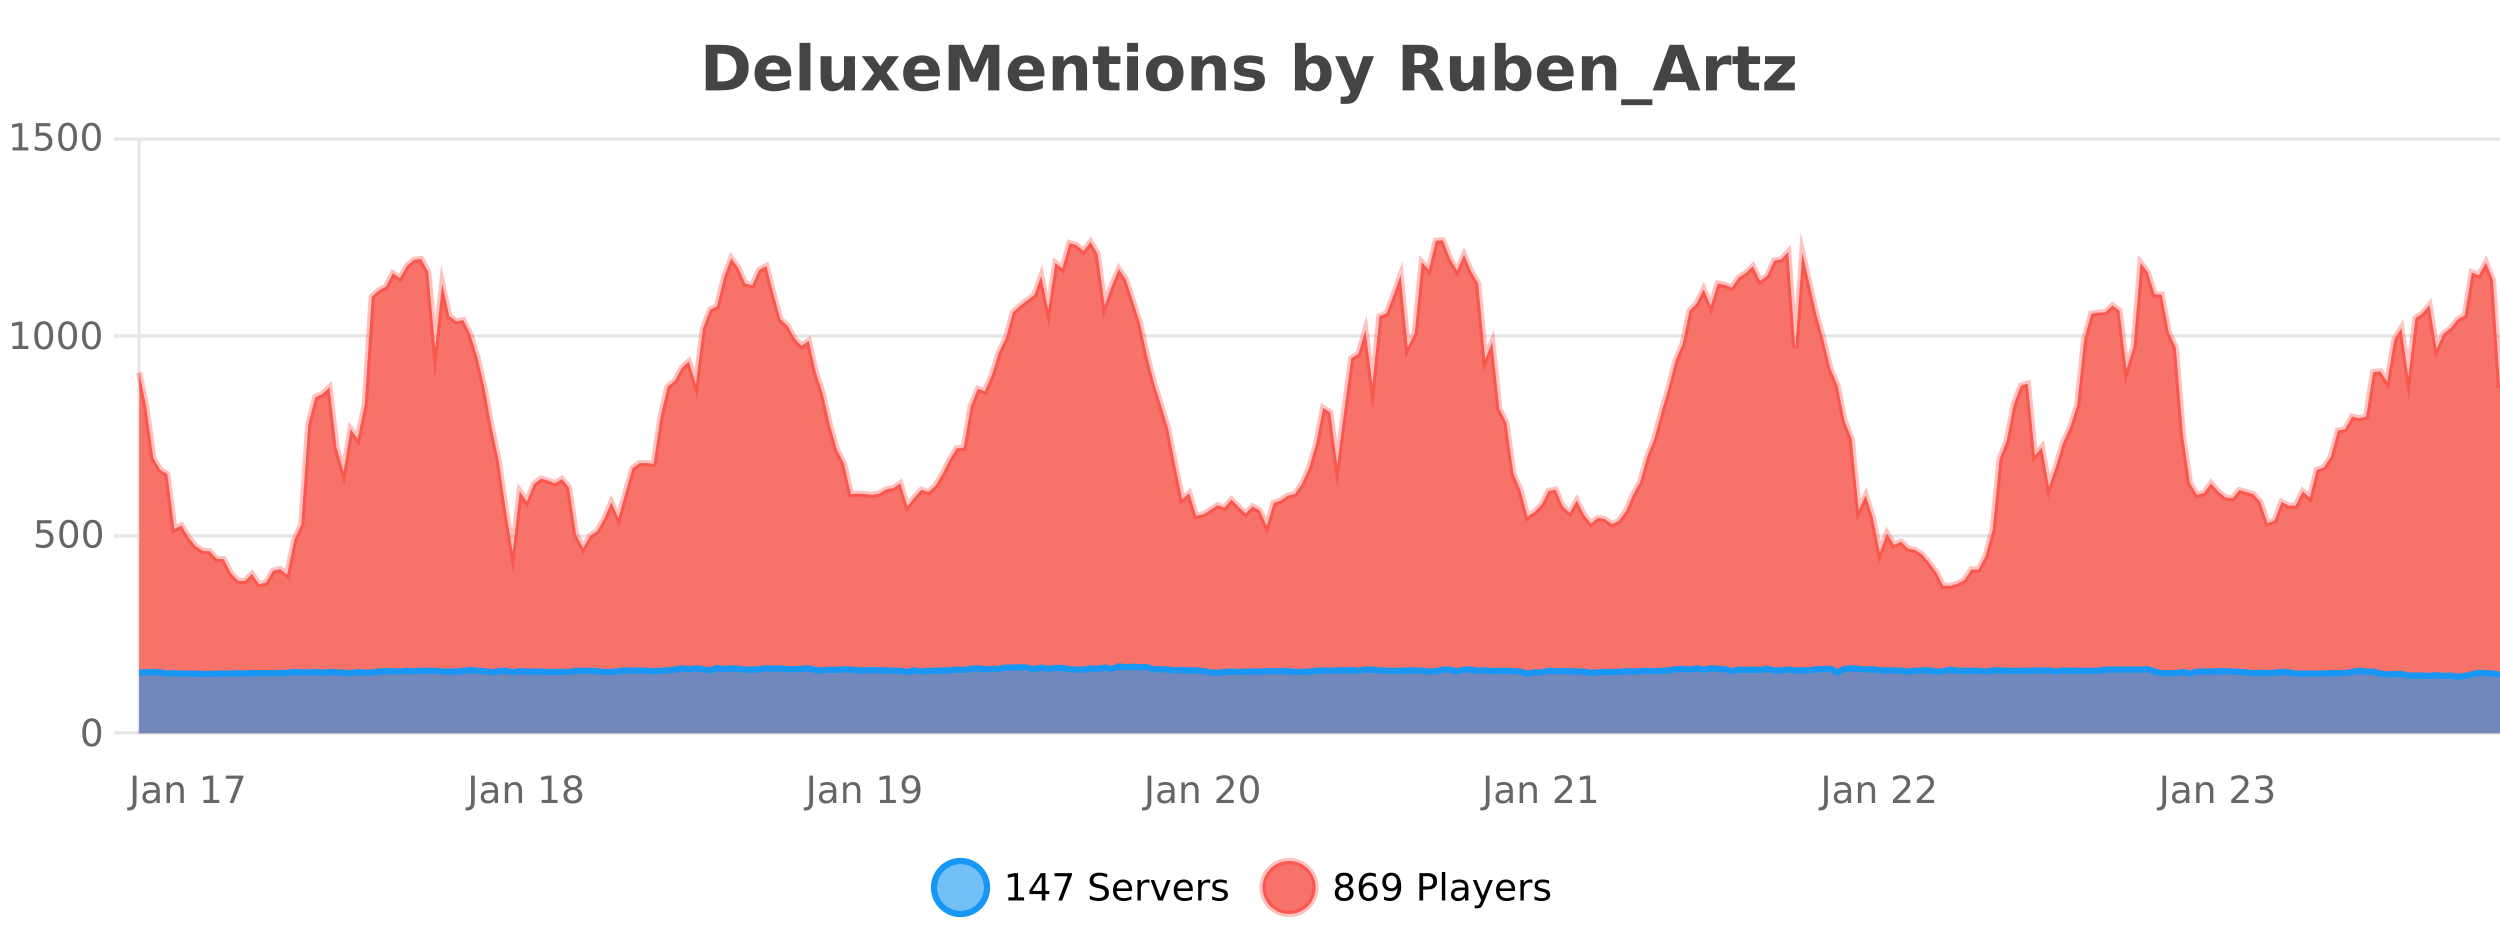 <?xml version="1.0" encoding="UTF-8"?>
<svg xmlns="http://www.w3.org/2000/svg" xmlns:xlink="http://www.w3.org/1999/xlink" width="800pt" height="300pt" viewBox="0 0 800 300" version="1.1">
<defs>
<clipPath id="clip1">
  <path d="M 270 263 L 345 263 L 345 300 L 270 300 Z M 270 263 "/>
</clipPath>
<clipPath id="clip2">
  <path d="M 375 263 L 450 263 L 450 300 L 375 300 Z M 375 263 "/>
</clipPath>
<clipPath id="clip3">
  <path d="M 44.539 76 L 800 76 L 800 234.602 L 44.539 234.602 Z M 44.539 76 "/>
</clipPath>
<clipPath id="clip4">
  <path d="M 43.539 48 L 800 48 L 800 216 L 43.539 216 Z M 43.539 48 "/>
</clipPath>
<clipPath id="clip5">
  <path d="M 44.539 213 L 800 213 L 800 234.602 L 44.539 234.602 Z M 44.539 213 "/>
</clipPath>
<clipPath id="clip6">
  <path d="M 43.539 184 L 800 184 L 800 235.602 L 43.539 235.602 Z M 43.539 184 "/>
</clipPath>
</defs>
<g id="surface535846">
<rect x="0" y="0" width="800" height="300" style="fill:rgb(100%,100%,100%);fill-opacity:1;stroke:none;"/>
<path style="fill:none;stroke-width:1;stroke-linecap:butt;stroke-linejoin:miter;stroke:rgb(0%,0%,0%);stroke-opacity:0.098;stroke-miterlimit:10;" d="M 45 234.5 L 800 234.5 "/>
<path style="fill:none;stroke-width:1;stroke-linecap:butt;stroke-linejoin:miter;stroke:rgb(0%,0%,0%);stroke-opacity:0.098;stroke-miterlimit:10;" d="M 36.539 234.5 L 44 234.5 "/>
<path style="fill:none;stroke-width:1;stroke-linecap:butt;stroke-linejoin:miter;stroke:rgb(0%,0%,0%);stroke-opacity:0.098;stroke-miterlimit:10;" d="M 45 171.5 L 800 171.5 "/>
<path style="fill:none;stroke-width:1;stroke-linecap:butt;stroke-linejoin:miter;stroke:rgb(0%,0%,0%);stroke-opacity:0.098;stroke-miterlimit:10;" d="M 36.539 171.5 L 44 171.5 "/>
<path style="fill:none;stroke-width:1;stroke-linecap:butt;stroke-linejoin:miter;stroke:rgb(0%,0%,0%);stroke-opacity:0.098;stroke-miterlimit:10;" d="M 45 107.5 L 800 107.5 "/>
<path style="fill:none;stroke-width:1;stroke-linecap:butt;stroke-linejoin:miter;stroke:rgb(0%,0%,0%);stroke-opacity:0.098;stroke-miterlimit:10;" d="M 36.539 107.5 L 44 107.5 "/>
<path style="fill:none;stroke-width:1;stroke-linecap:butt;stroke-linejoin:miter;stroke:rgb(0%,0%,0%);stroke-opacity:0.098;stroke-miterlimit:10;" d="M 45 44.5 L 800 44.5 "/>
<path style="fill:none;stroke-width:1;stroke-linecap:butt;stroke-linejoin:miter;stroke:rgb(0%,0%,0%);stroke-opacity:0.098;stroke-miterlimit:10;" d="M 36.539 44.5 L 44 44.5 "/>
<path style=" stroke:none;fill-rule:nonzero;fill:rgb(9.02%,58.824%,95.294%);fill-opacity:0.6;" d="M 315.852 284 C 315.852 288.688 312.055 292.484 307.367 292.484 C 302.684 292.484 298.883 288.688 298.883 284 C 298.883 279.312 302.684 275.516 307.367 275.516 C 312.055 275.516 315.852 279.312 315.852 284 Z M 315.852 284 "/>
<g clip-path="url(#clip1)" clip-rule="nonzero">
<path style="fill:none;stroke-width:2;stroke-linecap:butt;stroke-linejoin:miter;stroke:rgb(9.02%,58.824%,95.294%);stroke-opacity:1;stroke-miterlimit:10;" d="M 315.852 284 C 315.852 288.688 312.055 292.484 307.367 292.484 C 302.684 292.484 298.883 288.688 298.883 284 C 298.883 279.312 302.684 275.516 307.367 275.516 C 312.055 275.516 315.852 279.312 315.852 284 Z M 315.852 284 "/>
</g>
<path style=" stroke:none;fill-rule:nonzero;fill:rgb(0%,0%,0%);fill-opacity:1;" d="M 322.664 287.156 L 324.602 287.156 L 324.602 280.484 L 322.492 280.906 L 322.492 279.828 L 324.586 279.406 L 325.773 279.406 L 325.773 287.156 L 327.711 287.156 L 327.711 288.156 L 322.664 288.156 Z M 333.348 280.438 L 330.363 285.109 L 333.348 285.109 Z M 333.035 279.406 L 334.535 279.406 L 334.535 285.109 L 335.785 285.109 L 335.785 286.094 L 334.535 286.094 L 334.535 288.156 L 333.348 288.156 L 333.348 286.094 L 329.41 286.094 L 329.41 284.953 Z M 337.438 279.406 L 343.062 279.406 L 343.062 279.906 L 339.891 288.156 L 338.656 288.156 L 341.641 280.406 L 337.438 280.406 Z M 354.32 279.688 L 354.32 280.844 C 353.871 280.637 353.445 280.48 353.039 280.375 C 352.641 280.262 352.262 280.203 351.898 280.203 C 351.25 280.203 350.75 280.328 350.398 280.578 C 350.055 280.828 349.883 281.188 349.883 281.656 C 349.883 282.043 349.996 282.336 350.227 282.531 C 350.453 282.73 350.898 282.887 351.555 283 L 352.258 283.156 C 353.141 283.324 353.793 283.621 354.211 284.047 C 354.637 284.465 354.852 285.027 354.852 285.734 C 354.852 286.59 354.562 287.234 353.992 287.672 C 353.43 288.109 352.594 288.328 351.492 288.328 C 351.086 288.328 350.648 288.281 350.18 288.188 C 349.711 288.094 349.227 287.953 348.727 287.766 L 348.727 286.547 C 349.203 286.82 349.672 287.023 350.133 287.156 C 350.602 287.293 351.055 287.359 351.492 287.359 C 352.168 287.359 352.688 287.23 353.055 286.969 C 353.43 286.699 353.617 286.32 353.617 285.828 C 353.617 285.402 353.48 285.07 353.211 284.828 C 352.949 284.578 352.516 284.398 351.914 284.281 L 351.195 284.141 C 350.309 283.965 349.668 283.688 349.273 283.312 C 348.887 282.938 348.695 282.418 348.695 281.75 C 348.695 280.969 348.965 280.359 349.508 279.922 C 350.047 279.477 350.797 279.25 351.758 279.25 C 352.172 279.25 352.59 279.289 353.008 279.359 C 353.434 279.434 353.871 279.543 354.32 279.688 Z M 362.266 284.609 L 362.266 285.125 L 357.297 285.125 C 357.348 285.875 357.57 286.445 357.969 286.828 C 358.375 287.215 358.93 287.406 359.641 287.406 C 360.055 287.406 360.457 287.359 360.844 287.266 C 361.238 287.164 361.629 287.008 362.016 286.797 L 362.016 287.828 C 361.617 287.984 361.219 288.105 360.812 288.188 C 360.406 288.281 359.992 288.328 359.578 288.328 C 358.535 288.328 357.707 288.027 357.094 287.422 C 356.477 286.809 356.172 285.98 356.172 284.938 C 356.172 283.867 356.461 283.016 357.047 282.391 C 357.629 281.758 358.41 281.438 359.391 281.438 C 360.273 281.438 360.973 281.727 361.484 282.297 C 362.004 282.859 362.266 283.633 362.266 284.609 Z M 361.188 284.281 C 361.176 283.699 361.008 283.23 360.688 282.875 C 360.363 282.523 359.938 282.344 359.406 282.344 C 358.801 282.344 358.316 282.516 357.953 282.859 C 357.598 283.203 357.395 283.684 357.344 284.297 Z M 367.836 282.594 C 367.711 282.531 367.574 282.484 367.43 282.453 C 367.293 282.414 367.137 282.391 366.961 282.391 C 366.355 282.391 365.887 282.59 365.555 282.984 C 365.23 283.383 365.07 283.953 365.07 284.703 L 365.07 288.156 L 363.992 288.156 L 363.992 281.594 L 365.07 281.594 L 365.07 282.609 C 365.297 282.215 365.594 281.922 365.961 281.734 C 366.324 281.539 366.766 281.438 367.289 281.438 C 367.359 281.438 367.438 281.445 367.523 281.453 C 367.617 281.465 367.715 281.48 367.82 281.5 Z M 368.195 281.594 L 369.336 281.594 L 371.383 287.094 L 373.445 281.594 L 374.586 281.594 L 372.117 288.156 L 370.648 288.156 Z M 381.688 284.609 L 381.688 285.125 L 376.719 285.125 C 376.77 285.875 376.992 286.445 377.391 286.828 C 377.797 287.215 378.352 287.406 379.062 287.406 C 379.477 287.406 379.879 287.359 380.266 287.266 C 380.66 287.164 381.051 287.008 381.438 286.797 L 381.438 287.828 C 381.039 287.984 380.641 288.105 380.234 288.188 C 379.828 288.281 379.414 288.328 379 288.328 C 377.957 288.328 377.129 288.027 376.516 287.422 C 375.898 286.809 375.594 285.98 375.594 284.938 C 375.594 283.867 375.883 283.016 376.469 282.391 C 377.051 281.758 377.832 281.438 378.812 281.438 C 379.695 281.438 380.395 281.727 380.906 282.297 C 381.426 282.859 381.688 283.633 381.688 284.609 Z M 380.609 284.281 C 380.598 283.699 380.43 283.23 380.109 282.875 C 379.785 282.523 379.359 282.344 378.828 282.344 C 378.223 282.344 377.738 282.516 377.375 282.859 C 377.02 283.203 376.816 283.684 376.766 284.297 Z M 387.258 282.594 C 387.133 282.531 386.996 282.484 386.852 282.453 C 386.715 282.414 386.559 282.391 386.383 282.391 C 385.777 282.391 385.309 282.59 384.977 282.984 C 384.652 283.383 384.492 283.953 384.492 284.703 L 384.492 288.156 L 383.414 288.156 L 383.414 281.594 L 384.492 281.594 L 384.492 282.609 C 384.719 282.215 385.016 281.922 385.383 281.734 C 385.746 281.539 386.188 281.438 386.711 281.438 C 386.781 281.438 386.859 281.445 386.945 281.453 C 387.039 281.465 387.137 281.48 387.242 281.5 Z M 392.562 281.781 L 392.562 282.812 C 392.258 282.656 391.941 282.543 391.609 282.469 C 391.285 282.387 390.945 282.344 390.594 282.344 C 390.062 282.344 389.66 282.43 389.391 282.594 C 389.117 282.75 388.984 282.996 388.984 283.328 C 388.984 283.578 389.078 283.777 389.266 283.922 C 389.461 284.059 389.852 284.188 390.438 284.312 L 390.797 284.406 C 391.566 284.562 392.113 284.793 392.438 285.094 C 392.758 285.398 392.922 285.812 392.922 286.344 C 392.922 286.961 392.676 287.445 392.188 287.797 C 391.707 288.152 391.047 288.328 390.203 288.328 C 389.848 288.328 389.477 288.289 389.094 288.219 C 388.719 288.156 388.32 288.059 387.906 287.922 L 387.906 286.797 C 388.301 287.008 388.691 287.164 389.078 287.266 C 389.461 287.371 389.848 287.422 390.234 287.422 C 390.734 287.422 391.117 287.34 391.391 287.172 C 391.672 286.996 391.812 286.746 391.812 286.422 C 391.812 286.133 391.711 285.906 391.516 285.75 C 391.316 285.594 390.883 285.445 390.219 285.297 L 389.844 285.219 C 389.176 285.074 388.691 284.855 388.391 284.562 C 388.098 284.273 387.953 283.875 387.953 283.375 C 387.953 282.75 388.172 282.273 388.609 281.938 C 389.047 281.605 389.664 281.438 390.469 281.438 C 390.863 281.438 391.238 281.469 391.594 281.531 C 391.945 281.586 392.27 281.668 392.562 281.781 Z M 317.367 277.016 "/>
<path style=" stroke:none;fill-rule:nonzero;fill:rgb(96.863%,44.706%,40.784%);fill-opacity:1;" d="M 420.988 284 C 420.988 288.688 417.191 292.484 412.504 292.484 C 407.82 292.484 404.02 288.688 404.02 284 C 404.02 279.312 407.82 275.516 412.504 275.516 C 417.191 275.516 420.988 279.312 420.988 284 Z M 420.988 284 "/>
<g clip-path="url(#clip2)" clip-rule="nonzero">
<path style="fill:none;stroke-width:2;stroke-linecap:butt;stroke-linejoin:miter;stroke:rgb(100%,4.706%,0%);stroke-opacity:0.247;stroke-miterlimit:10;" d="M 420.988 284 C 420.988 288.688 417.191 292.484 412.504 292.484 C 407.82 292.484 404.02 288.688 404.02 284 C 404.02 279.312 407.82 275.516 412.504 275.516 C 417.191 275.516 420.988 279.312 420.988 284 Z M 420.988 284 "/>
</g>
<path style=" stroke:none;fill-rule:nonzero;fill:rgb(0%,0%,0%);fill-opacity:1;" d="M 430.133 284 C 429.57 284 429.125 284.152 428.805 284.453 C 428.48 284.758 428.32 285.168 428.32 285.688 C 428.32 286.219 428.48 286.637 428.805 286.938 C 429.125 287.242 429.57 287.391 430.133 287.391 C 430.695 287.391 431.137 287.242 431.461 286.938 C 431.781 286.637 431.945 286.219 431.945 285.688 C 431.945 285.168 431.781 284.758 431.461 284.453 C 431.148 284.152 430.703 284 430.133 284 Z M 428.945 283.5 C 428.445 283.375 428.047 283.141 427.758 282.797 C 427.477 282.445 427.336 282.016 427.336 281.516 C 427.336 280.82 427.586 280.266 428.086 279.859 C 428.586 279.453 429.266 279.25 430.133 279.25 C 431.008 279.25 431.688 279.453 432.18 279.859 C 432.68 280.266 432.93 280.82 432.93 281.516 C 432.93 282.016 432.789 282.445 432.508 282.797 C 432.227 283.141 431.828 283.375 431.32 283.5 C 431.891 283.637 432.336 283.898 432.648 284.281 C 432.969 284.668 433.133 285.137 433.133 285.688 C 433.133 286.543 432.871 287.199 432.352 287.656 C 431.84 288.105 431.102 288.328 430.133 288.328 C 429.172 288.328 428.434 288.105 427.914 287.656 C 427.391 287.199 427.133 286.543 427.133 285.688 C 427.133 285.137 427.293 284.668 427.617 284.281 C 427.938 283.898 428.383 283.637 428.945 283.5 Z M 428.523 281.625 C 428.523 282.086 428.664 282.438 428.945 282.688 C 429.227 282.938 429.621 283.062 430.133 283.062 C 430.641 283.062 431.039 282.938 431.32 282.688 C 431.609 282.438 431.758 282.086 431.758 281.625 C 431.758 281.18 431.609 280.828 431.32 280.578 C 431.039 280.32 430.641 280.188 430.133 280.188 C 429.621 280.188 429.227 280.32 428.945 280.578 C 428.664 280.828 428.523 281.18 428.523 281.625 Z M 437.922 283.312 C 437.391 283.312 436.969 283.496 436.656 283.859 C 436.344 284.227 436.188 284.719 436.188 285.344 C 436.188 285.98 436.344 286.48 436.656 286.844 C 436.969 287.211 437.391 287.391 437.922 287.391 C 438.453 287.391 438.867 287.211 439.172 286.844 C 439.484 286.48 439.641 285.98 439.641 285.344 C 439.641 284.719 439.484 284.227 439.172 283.859 C 438.867 283.496 438.453 283.312 437.922 283.312 Z M 440.266 279.594 L 440.266 280.672 C 439.961 280.539 439.66 280.434 439.359 280.359 C 439.055 280.289 438.758 280.25 438.469 280.25 C 437.688 280.25 437.086 280.516 436.672 281.047 C 436.266 281.57 436.031 282.359 435.969 283.422 C 436.195 283.09 436.484 282.836 436.828 282.656 C 437.18 282.469 437.566 282.375 437.984 282.375 C 438.859 282.375 439.551 282.641 440.062 283.172 C 440.57 283.703 440.828 284.43 440.828 285.344 C 440.828 286.25 440.562 286.977 440.031 287.516 C 439.5 288.059 438.797 288.328 437.922 288.328 C 436.898 288.328 436.125 287.945 435.594 287.172 C 435.062 286.391 434.797 285.266 434.797 283.797 C 434.797 282.414 435.125 281.309 435.781 280.484 C 436.438 279.664 437.316 279.25 438.422 279.25 C 438.711 279.25 439.008 279.281 439.312 279.344 C 439.613 279.398 439.93 279.48 440.266 279.594 Z M 442.898 287.969 L 442.898 286.891 C 443.199 287.039 443.5 287.148 443.805 287.219 C 444.105 287.293 444.406 287.328 444.711 287.328 C 445.492 287.328 446.086 287.07 446.492 286.547 C 446.906 286.016 447.141 285.215 447.195 284.141 C 446.977 284.484 446.688 284.746 446.336 284.922 C 445.992 285.102 445.605 285.188 445.18 285.188 C 444.305 285.188 443.609 284.93 443.102 284.406 C 442.59 283.875 442.336 283.148 442.336 282.219 C 442.336 281.324 442.602 280.605 443.133 280.062 C 443.664 279.523 444.371 279.25 445.258 279.25 C 446.266 279.25 447.039 279.641 447.57 280.422 C 448.109 281.195 448.383 282.32 448.383 283.797 C 448.383 285.172 448.055 286.273 447.398 287.094 C 446.742 287.918 445.859 288.328 444.758 288.328 C 444.453 288.328 444.152 288.297 443.852 288.234 C 443.547 288.18 443.23 288.094 442.898 287.969 Z M 445.258 284.266 C 445.789 284.266 446.211 284.086 446.523 283.719 C 446.836 283.355 446.992 282.855 446.992 282.219 C 446.992 281.594 446.836 281.102 446.523 280.734 C 446.211 280.371 445.789 280.188 445.258 280.188 C 444.727 280.188 444.305 280.371 443.992 280.734 C 443.688 281.102 443.539 281.594 443.539 282.219 C 443.539 282.855 443.688 283.355 443.992 283.719 C 444.305 284.086 444.727 284.266 445.258 284.266 Z M 455.398 280.375 L 455.398 283.672 L 456.883 283.672 C 457.434 283.672 457.859 283.531 458.164 283.25 C 458.465 282.961 458.617 282.547 458.617 282.016 C 458.617 281.496 458.465 281.094 458.164 280.812 C 457.859 280.523 457.434 280.375 456.883 280.375 Z M 454.211 279.406 L 456.883 279.406 C 457.871 279.406 458.617 279.633 459.117 280.078 C 459.617 280.516 459.867 281.164 459.867 282.016 C 459.867 282.883 459.617 283.539 459.117 283.984 C 458.617 284.422 457.871 284.641 456.883 284.641 L 455.398 284.641 L 455.398 288.156 L 454.211 288.156 Z M 461.398 279.031 L 462.477 279.031 L 462.477 288.156 L 461.398 288.156 Z M 467.719 284.859 C 466.852 284.859 466.25 284.961 465.906 285.156 C 465.57 285.355 465.406 285.695 465.406 286.172 C 465.406 286.559 465.531 286.867 465.781 287.094 C 466.039 287.312 466.383 287.422 466.812 287.422 C 467.414 287.422 467.895 287.215 468.25 286.797 C 468.613 286.371 468.797 285.805 468.797 285.094 L 468.797 284.859 Z M 469.875 284.406 L 469.875 288.156 L 468.797 288.156 L 468.797 287.156 C 468.547 287.555 468.238 287.852 467.875 288.047 C 467.508 288.234 467.062 288.328 466.531 288.328 C 465.852 288.328 465.316 288.141 464.922 287.766 C 464.523 287.383 464.328 286.875 464.328 286.25 C 464.328 285.512 464.57 284.953 465.062 284.578 C 465.562 284.203 466.301 284.016 467.281 284.016 L 468.797 284.016 L 468.797 283.906 C 468.797 283.406 468.629 283.023 468.297 282.75 C 467.973 282.48 467.52 282.344 466.938 282.344 C 466.562 282.344 466.191 282.391 465.828 282.484 C 465.473 282.578 465.133 282.715 464.812 282.891 L 464.812 281.891 C 465.207 281.734 465.586 281.621 465.953 281.547 C 466.328 281.477 466.691 281.438 467.047 281.438 C 467.992 281.438 468.703 281.684 469.172 282.172 C 469.641 282.664 469.875 283.406 469.875 284.406 Z M 474.82 288.766 C 474.516 289.547 474.219 290.055 473.93 290.297 C 473.637 290.535 473.25 290.656 472.773 290.656 L 471.914 290.656 L 471.914 289.75 L 472.539 289.75 C 472.84 289.75 473.07 289.676 473.227 289.531 C 473.391 289.395 473.574 289.066 473.773 288.547 L 473.977 288.047 L 471.32 281.594 L 472.461 281.594 L 474.508 286.719 L 476.57 281.594 L 477.711 281.594 Z M 484.812 284.609 L 484.812 285.125 L 479.844 285.125 C 479.895 285.875 480.117 286.445 480.516 286.828 C 480.922 287.215 481.477 287.406 482.188 287.406 C 482.602 287.406 483.004 287.359 483.391 287.266 C 483.785 287.164 484.176 287.008 484.562 286.797 L 484.562 287.828 C 484.164 287.984 483.766 288.105 483.359 288.188 C 482.953 288.281 482.539 288.328 482.125 288.328 C 481.082 288.328 480.254 288.027 479.641 287.422 C 479.023 286.809 478.719 285.98 478.719 284.938 C 478.719 283.867 479.008 283.016 479.594 282.391 C 480.176 281.758 480.957 281.438 481.938 281.438 C 482.82 281.438 483.52 281.727 484.031 282.297 C 484.551 282.859 484.812 283.633 484.812 284.609 Z M 483.734 284.281 C 483.723 283.699 483.555 283.23 483.234 282.875 C 482.91 282.523 482.484 282.344 481.953 282.344 C 481.348 282.344 480.863 282.516 480.5 282.859 C 480.145 283.203 479.941 283.684 479.891 284.297 Z M 490.383 282.594 C 490.258 282.531 490.121 282.484 489.977 282.453 C 489.84 282.414 489.684 282.391 489.508 282.391 C 488.902 282.391 488.434 282.59 488.102 282.984 C 487.777 283.383 487.617 283.953 487.617 284.703 L 487.617 288.156 L 486.539 288.156 L 486.539 281.594 L 487.617 281.594 L 487.617 282.609 C 487.844 282.215 488.141 281.922 488.508 281.734 C 488.871 281.539 489.312 281.438 489.836 281.438 C 489.906 281.438 489.984 281.445 490.07 281.453 C 490.164 281.465 490.262 281.48 490.367 281.5 Z M 495.691 281.781 L 495.691 282.812 C 495.387 282.656 495.07 282.543 494.738 282.469 C 494.414 282.387 494.074 282.344 493.723 282.344 C 493.191 282.344 492.789 282.43 492.52 282.594 C 492.246 282.75 492.113 282.996 492.113 283.328 C 492.113 283.578 492.207 283.777 492.395 283.922 C 492.59 284.059 492.98 284.188 493.566 284.312 L 493.926 284.406 C 494.695 284.562 495.242 284.793 495.566 285.094 C 495.887 285.398 496.051 285.812 496.051 286.344 C 496.051 286.961 495.805 287.445 495.316 287.797 C 494.836 288.152 494.176 288.328 493.332 288.328 C 492.977 288.328 492.605 288.289 492.223 288.219 C 491.848 288.156 491.449 288.059 491.035 287.922 L 491.035 286.797 C 491.43 287.008 491.82 287.164 492.207 287.266 C 492.59 287.371 492.977 287.422 493.363 287.422 C 493.863 287.422 494.246 287.34 494.52 287.172 C 494.801 286.996 494.941 286.746 494.941 286.422 C 494.941 286.133 494.84 285.906 494.645 285.75 C 494.445 285.594 494.012 285.445 493.348 285.297 L 492.973 285.219 C 492.305 285.074 491.82 284.855 491.52 284.562 C 491.227 284.273 491.082 283.875 491.082 283.375 C 491.082 282.75 491.301 282.273 491.738 281.938 C 492.176 281.605 492.793 281.438 493.598 281.438 C 493.992 281.438 494.367 281.469 494.723 281.531 C 495.074 281.586 495.398 281.668 495.691 281.781 Z M 422.504 277.016 "/>
<path style=" stroke:none;fill-rule:nonzero;fill:rgb(26.667%,26.667%,26.667%);fill-opacity:1;" d="M 229.594 17.188 L 229.594 26.078 L 230.938 26.078 C 232.477 26.078 233.656 25.699 234.469 24.938 C 235.281 24.18 235.688 23.07 235.688 21.609 C 235.688 20.172 235.281 19.078 234.469 18.328 C 233.664 17.57 232.488 17.188 230.938 17.188 Z M 225.844 14.344 L 229.797 14.344 C 232.016 14.344 233.664 14.5 234.75 14.812 C 235.832 15.125 236.758 15.664 237.531 16.422 C 238.219 17.078 238.727 17.84 239.062 18.703 C 239.395 19.559 239.562 20.527 239.562 21.609 C 239.562 22.715 239.395 23.699 239.062 24.562 C 238.727 25.43 238.219 26.188 237.531 26.844 C 236.75 27.594 235.812 28.133 234.719 28.453 C 233.625 28.766 231.984 28.922 229.797 28.922 L 225.844 28.922 Z M 253.195 23.422 L 253.195 24.422 L 245.023 24.422 C 245.105 25.246 245.402 25.859 245.914 26.266 C 246.422 26.672 247.133 26.875 248.039 26.875 C 248.777 26.875 249.531 26.766 250.305 26.547 C 251.074 26.328 251.867 26 252.68 25.562 L 252.68 28.25 C 251.855 28.562 251.027 28.797 250.195 28.953 C 249.371 29.117 248.547 29.203 247.727 29.203 C 245.746 29.203 244.203 28.703 243.102 27.703 C 242.008 26.695 241.461 25.281 241.461 23.469 C 241.461 21.68 241.996 20.273 243.07 19.25 C 244.152 18.23 245.637 17.719 247.523 17.719 C 249.242 17.719 250.617 18.242 251.648 19.281 C 252.68 20.312 253.195 21.695 253.195 23.422 Z M 249.602 22.266 C 249.602 21.602 249.406 21.062 249.023 20.656 C 248.637 20.25 248.133 20.047 247.508 20.047 C 246.828 20.047 246.277 20.242 245.852 20.625 C 245.434 21 245.172 21.547 245.07 22.266 Z M 255.852 13.719 L 259.336 13.719 L 259.336 28.922 L 255.852 28.922 Z M 262.586 24.656 L 262.586 17.984 L 266.102 17.984 L 266.102 19.078 C 266.102 19.672 266.094 20.418 266.086 21.312 C 266.086 22.211 266.086 22.805 266.086 23.094 C 266.086 23.98 266.105 24.617 266.148 25 C 266.199 25.387 266.277 25.668 266.383 25.844 C 266.527 26.074 266.715 26.25 266.945 26.375 C 267.172 26.5 267.438 26.562 267.742 26.562 C 268.469 26.562 269.043 26.281 269.461 25.719 C 269.875 25.156 270.086 24.383 270.086 23.391 L 270.086 17.984 L 273.586 17.984 L 273.586 28.922 L 270.086 28.922 L 270.086 27.344 C 269.555 27.98 268.992 28.449 268.398 28.75 C 267.812 29.051 267.168 29.203 266.461 29.203 C 265.199 29.203 264.234 28.82 263.57 28.047 C 262.914 27.266 262.586 26.137 262.586 24.656 Z M 279.695 23.328 L 275.758 17.984 L 279.461 17.984 L 281.695 21.219 L 283.961 17.984 L 287.664 17.984 L 283.711 23.312 L 287.852 28.922 L 284.148 28.922 L 281.695 25.469 L 279.258 28.922 L 275.555 28.922 Z M 300.754 23.422 L 300.754 24.422 L 292.582 24.422 C 292.664 25.246 292.961 25.859 293.473 26.266 C 293.98 26.672 294.691 26.875 295.598 26.875 C 296.336 26.875 297.09 26.766 297.863 26.547 C 298.633 26.328 299.426 26 300.238 25.562 L 300.238 28.25 C 299.414 28.562 298.586 28.797 297.754 28.953 C 296.93 29.117 296.105 29.203 295.285 29.203 C 293.305 29.203 291.762 28.703 290.66 27.703 C 289.566 26.695 289.02 25.281 289.02 23.469 C 289.02 21.68 289.555 20.273 290.629 19.25 C 291.711 18.23 293.195 17.719 295.082 17.719 C 296.801 17.719 298.176 18.242 299.207 19.281 C 300.238 20.312 300.754 21.695 300.754 23.422 Z M 297.16 22.266 C 297.16 21.602 296.965 21.062 296.582 20.656 C 296.195 20.25 295.691 20.047 295.066 20.047 C 294.387 20.047 293.836 20.242 293.41 20.625 C 292.992 21 292.73 21.547 292.629 22.266 Z M 303.57 14.344 L 308.352 14.344 L 311.664 22.141 L 315.008 14.344 L 319.789 14.344 L 319.789 28.922 L 316.227 28.922 L 316.227 18.25 L 312.867 26.125 L 310.492 26.125 L 307.133 18.25 L 307.133 28.922 L 303.57 28.922 Z M 334.219 23.422 L 334.219 24.422 L 326.047 24.422 C 326.129 25.246 326.426 25.859 326.938 26.266 C 327.445 26.672 328.156 26.875 329.062 26.875 C 329.801 26.875 330.555 26.766 331.328 26.547 C 332.098 26.328 332.891 26 333.703 25.562 L 333.703 28.25 C 332.879 28.562 332.051 28.797 331.219 28.953 C 330.395 29.117 329.57 29.203 328.75 29.203 C 326.77 29.203 325.227 28.703 324.125 27.703 C 323.031 26.695 322.484 25.281 322.484 23.469 C 322.484 21.68 323.02 20.273 324.094 19.25 C 325.176 18.23 326.66 17.719 328.547 17.719 C 330.266 17.719 331.641 18.242 332.672 19.281 C 333.703 20.312 334.219 21.695 334.219 23.422 Z M 330.625 22.266 C 330.625 21.602 330.43 21.062 330.047 20.656 C 329.66 20.25 329.156 20.047 328.531 20.047 C 327.852 20.047 327.301 20.242 326.875 20.625 C 326.457 21 326.195 21.547 326.094 22.266 Z M 347.863 22.266 L 347.863 28.922 L 344.348 28.922 L 344.348 23.828 C 344.348 22.883 344.324 22.23 344.285 21.875 C 344.242 21.512 344.168 21.246 344.066 21.078 C 343.93 20.852 343.742 20.672 343.504 20.547 C 343.273 20.422 343.008 20.359 342.707 20.359 C 341.977 20.359 341.402 20.641 340.988 21.203 C 340.57 21.766 340.363 22.547 340.363 23.547 L 340.363 28.922 L 336.879 28.922 L 336.879 17.984 L 340.363 17.984 L 340.363 19.578 C 340.895 18.945 341.457 18.477 342.051 18.172 C 342.645 17.871 343.293 17.719 344.004 17.719 C 345.273 17.719 346.23 18.109 346.879 18.891 C 347.535 19.664 347.863 20.789 347.863 22.266 Z M 354.93 14.875 L 354.93 17.984 L 358.539 17.984 L 358.539 20.484 L 354.93 20.484 L 354.93 25.125 C 354.93 25.637 355.027 25.98 355.227 26.156 C 355.434 26.336 355.836 26.422 356.43 26.422 L 358.227 26.422 L 358.227 28.922 L 355.227 28.922 C 353.852 28.922 352.871 28.637 352.289 28.062 C 351.715 27.48 351.43 26.5 351.43 25.125 L 351.43 20.484 L 349.695 20.484 L 349.695 17.984 L 351.43 17.984 L 351.43 14.875 Z M 360.68 17.984 L 364.164 17.984 L 364.164 28.922 L 360.68 28.922 Z M 360.68 13.719 L 364.164 13.719 L 364.164 16.578 L 360.68 16.578 Z M 372.734 20.219 C 371.953 20.219 371.359 20.5 370.953 21.062 C 370.547 21.617 370.344 22.418 370.344 23.469 C 370.344 24.512 370.547 25.312 370.953 25.875 C 371.359 26.43 371.953 26.703 372.734 26.703 C 373.492 26.703 374.07 26.43 374.469 25.875 C 374.875 25.312 375.078 24.512 375.078 23.469 C 375.078 22.418 374.875 21.617 374.469 21.062 C 374.07 20.5 373.492 20.219 372.734 20.219 Z M 372.734 17.719 C 374.609 17.719 376.07 18.23 377.125 19.25 C 378.188 20.262 378.719 21.668 378.719 23.469 C 378.719 25.262 378.188 26.668 377.125 27.688 C 376.07 28.699 374.609 29.203 372.734 29.203 C 370.836 29.203 369.359 28.699 368.297 27.688 C 367.234 26.668 366.703 25.262 366.703 23.469 C 366.703 21.668 367.234 20.262 368.297 19.25 C 369.359 18.23 370.836 17.719 372.734 17.719 Z M 392.258 22.266 L 392.258 28.922 L 388.742 28.922 L 388.742 23.828 C 388.742 22.883 388.719 22.23 388.68 21.875 C 388.637 21.512 388.562 21.246 388.461 21.078 C 388.324 20.852 388.137 20.672 387.898 20.547 C 387.668 20.422 387.402 20.359 387.102 20.359 C 386.371 20.359 385.797 20.641 385.383 21.203 C 384.965 21.766 384.758 22.547 384.758 23.547 L 384.758 28.922 L 381.273 28.922 L 381.273 17.984 L 384.758 17.984 L 384.758 19.578 C 385.289 18.945 385.852 18.477 386.445 18.172 C 387.039 17.871 387.688 17.719 388.398 17.719 C 389.668 17.719 390.625 18.109 391.273 18.891 C 391.93 19.664 392.258 20.789 392.258 22.266 Z M 404.043 18.328 L 404.043 20.984 C 403.301 20.672 402.582 20.438 401.887 20.281 C 401.188 20.125 400.527 20.047 399.902 20.047 C 399.246 20.047 398.754 20.133 398.434 20.297 C 398.109 20.465 397.949 20.719 397.949 21.062 C 397.949 21.344 398.066 21.559 398.309 21.703 C 398.559 21.852 398.996 21.961 399.621 22.031 L 400.246 22.125 C 402.035 22.355 403.238 22.73 403.855 23.25 C 404.469 23.773 404.777 24.59 404.777 25.703 C 404.777 26.871 404.344 27.746 403.48 28.328 C 402.625 28.914 401.348 29.203 399.652 29.203 C 398.922 29.203 398.172 29.145 397.402 29.031 C 396.629 28.918 395.84 28.746 395.027 28.516 L 395.027 25.859 C 395.723 26.203 396.438 26.461 397.168 26.625 C 397.895 26.793 398.641 26.875 399.402 26.875 C 400.09 26.875 400.605 26.781 400.949 26.594 C 401.293 26.406 401.465 26.125 401.465 25.75 C 401.465 25.438 401.344 25.211 401.105 25.062 C 400.863 24.906 400.391 24.789 399.684 24.703 L 399.074 24.625 C 397.512 24.43 396.418 24.07 395.793 23.547 C 395.168 23.016 394.855 22.215 394.855 21.141 C 394.855 19.984 395.25 19.125 396.043 18.562 C 396.844 18 398.062 17.719 399.699 17.719 C 400.344 17.719 401.02 17.773 401.73 17.875 C 402.438 17.969 403.207 18.121 404.043 18.328 Z M 420.191 26.672 C 420.941 26.672 421.512 26.402 421.91 25.859 C 422.305 25.309 422.504 24.512 422.504 23.469 C 422.504 22.43 422.305 21.637 421.91 21.094 C 421.512 20.543 420.941 20.266 420.191 20.266 C 419.441 20.266 418.863 20.543 418.457 21.094 C 418.059 21.637 417.863 22.43 417.863 23.469 C 417.863 24.5 418.059 25.293 418.457 25.844 C 418.863 26.398 419.441 26.672 420.191 26.672 Z M 417.863 19.578 C 418.352 18.945 418.887 18.477 419.473 18.172 C 420.055 17.871 420.727 17.719 421.488 17.719 C 422.84 17.719 423.949 18.258 424.816 19.328 C 425.68 20.402 426.113 21.781 426.113 23.469 C 426.113 25.148 425.68 26.523 424.816 27.594 C 423.949 28.668 422.84 29.203 421.488 29.203 C 420.727 29.203 420.055 29.051 419.473 28.75 C 418.887 28.449 418.352 27.98 417.863 27.344 L 417.863 28.922 L 414.379 28.922 L 414.379 13.719 L 417.863 13.719 Z M 427.258 17.984 L 430.742 17.984 L 433.695 25.406 L 436.195 17.984 L 439.68 17.984 L 435.086 29.953 C 434.625 31.172 434.086 32.02 433.461 32.5 C 432.844 32.988 432.039 33.234 431.039 33.234 L 429.008 33.234 L 429.008 30.938 L 430.102 30.938 C 430.695 30.938 431.125 30.844 431.398 30.656 C 431.668 30.469 431.875 30.129 432.023 29.641 L 432.133 29.344 Z M 454.18 20.812 C 454.969 20.812 455.539 20.668 455.883 20.375 C 456.227 20.074 456.398 19.59 456.398 18.922 C 456.398 18.258 456.227 17.781 455.883 17.5 C 455.539 17.211 454.969 17.062 454.18 17.062 L 452.602 17.062 L 452.602 20.812 Z M 452.602 23.406 L 452.602 28.922 L 448.852 28.922 L 448.852 14.344 L 454.586 14.344 C 456.5 14.344 457.906 14.668 458.805 15.312 C 459.699 15.961 460.148 16.977 460.148 18.359 C 460.148 19.328 459.914 20.125 459.445 20.75 C 458.984 21.367 458.289 21.82 457.352 22.109 C 457.859 22.227 458.32 22.492 458.727 22.906 C 459.133 23.312 459.543 23.938 459.961 24.781 L 462.008 28.922 L 458.008 28.922 L 456.227 25.297 C 455.871 24.57 455.508 24.074 455.133 23.812 C 454.766 23.543 454.277 23.406 453.664 23.406 Z M 463.969 24.656 L 463.969 17.984 L 467.484 17.984 L 467.484 19.078 C 467.484 19.672 467.477 20.418 467.469 21.312 C 467.469 22.211 467.469 22.805 467.469 23.094 C 467.469 23.98 467.488 24.617 467.531 25 C 467.582 25.387 467.66 25.668 467.766 25.844 C 467.91 26.074 468.098 26.25 468.328 26.375 C 468.555 26.5 468.82 26.562 469.125 26.562 C 469.852 26.562 470.426 26.281 470.844 25.719 C 471.258 25.156 471.469 24.383 471.469 23.391 L 471.469 17.984 L 474.969 17.984 L 474.969 28.922 L 471.469 28.922 L 471.469 27.344 C 470.938 27.98 470.375 28.449 469.781 28.75 C 469.195 29.051 468.551 29.203 467.844 29.203 C 466.582 29.203 465.617 28.82 464.953 28.047 C 464.297 27.266 463.969 26.137 463.969 24.656 Z M 484.148 26.672 C 484.898 26.672 485.469 26.402 485.867 25.859 C 486.262 25.309 486.461 24.512 486.461 23.469 C 486.461 22.43 486.262 21.637 485.867 21.094 C 485.469 20.543 484.898 20.266 484.148 20.266 C 483.398 20.266 482.82 20.543 482.414 21.094 C 482.016 21.637 481.82 22.43 481.82 23.469 C 481.82 24.5 482.016 25.293 482.414 25.844 C 482.82 26.398 483.398 26.672 484.148 26.672 Z M 481.82 19.578 C 482.309 18.945 482.844 18.477 483.43 18.172 C 484.012 17.871 484.684 17.719 485.445 17.719 C 486.797 17.719 487.906 18.258 488.773 19.328 C 489.637 20.402 490.07 21.781 490.07 23.469 C 490.07 25.148 489.637 26.523 488.773 27.594 C 487.906 28.668 486.797 29.203 485.445 29.203 C 484.684 29.203 484.012 29.051 483.43 28.75 C 482.844 28.449 482.309 27.98 481.82 27.344 L 481.82 28.922 L 478.336 28.922 L 478.336 13.719 L 481.82 13.719 Z M 503.555 23.422 L 503.555 24.422 L 495.383 24.422 C 495.465 25.246 495.762 25.859 496.273 26.266 C 496.781 26.672 497.492 26.875 498.398 26.875 C 499.137 26.875 499.891 26.766 500.664 26.547 C 501.434 26.328 502.227 26 503.039 25.562 L 503.039 28.25 C 502.215 28.562 501.387 28.797 500.555 28.953 C 499.73 29.117 498.906 29.203 498.086 29.203 C 496.105 29.203 494.562 28.703 493.461 27.703 C 492.367 26.695 491.82 25.281 491.82 23.469 C 491.82 21.68 492.355 20.273 493.43 19.25 C 494.512 18.23 495.996 17.719 497.883 17.719 C 499.602 17.719 500.977 18.242 502.008 19.281 C 503.039 20.312 503.555 21.695 503.555 23.422 Z M 499.961 22.266 C 499.961 21.602 499.766 21.062 499.383 20.656 C 498.996 20.25 498.492 20.047 497.867 20.047 C 497.188 20.047 496.637 20.242 496.211 20.625 C 495.793 21 495.531 21.547 495.43 22.266 Z M 517.199 22.266 L 517.199 28.922 L 513.684 28.922 L 513.684 23.828 C 513.684 22.883 513.66 22.23 513.621 21.875 C 513.578 21.512 513.504 21.246 513.402 21.078 C 513.266 20.852 513.078 20.672 512.84 20.547 C 512.609 20.422 512.344 20.359 512.043 20.359 C 511.312 20.359 510.738 20.641 510.324 21.203 C 509.906 21.766 509.699 22.547 509.699 23.547 L 509.699 28.922 L 506.215 28.922 L 506.215 17.984 L 509.699 17.984 L 509.699 19.578 C 510.23 18.945 510.793 18.477 511.387 18.172 C 511.98 17.871 512.629 17.719 513.34 17.719 C 514.609 17.719 515.566 18.109 516.215 18.891 C 516.871 19.664 517.199 20.789 517.199 22.266 Z M 528.766 31.781 L 528.766 33.641 L 518.766 33.641 L 518.766 31.781 Z M 539.453 26.266 L 533.578 26.266 L 532.641 28.922 L 528.859 28.922 L 534.266 14.344 L 538.75 14.344 L 544.141 28.922 L 540.375 28.922 Z M 534.516 23.562 L 538.5 23.562 L 536.516 17.766 Z M 554.055 20.969 C 553.742 20.824 553.434 20.719 553.133 20.656 C 552.828 20.586 552.527 20.547 552.227 20.547 C 551.32 20.547 550.621 20.836 550.133 21.406 C 549.652 21.98 549.414 22.805 549.414 23.875 L 549.414 28.922 L 545.93 28.922 L 545.93 17.984 L 549.414 17.984 L 549.414 19.781 C 549.859 19.062 550.375 18.543 550.961 18.219 C 551.543 17.887 552.242 17.719 553.055 17.719 C 553.18 17.719 553.309 17.727 553.445 17.734 C 553.578 17.746 553.777 17.766 554.039 17.797 Z M 559.609 14.875 L 559.609 17.984 L 563.219 17.984 L 563.219 20.484 L 559.609 20.484 L 559.609 25.125 C 559.609 25.637 559.707 25.98 559.906 26.156 C 560.113 26.336 560.516 26.422 561.109 26.422 L 562.906 26.422 L 562.906 28.922 L 559.906 28.922 C 558.531 28.922 557.551 28.637 556.969 28.062 C 556.395 27.48 556.109 26.5 556.109 25.125 L 556.109 20.484 L 554.375 20.484 L 554.375 17.984 L 556.109 17.984 L 556.109 14.875 Z M 564.809 17.984 L 574.355 17.984 L 574.355 20.422 L 568.59 26.422 L 574.355 26.422 L 574.355 28.922 L 564.574 28.922 L 564.574 26.484 L 570.324 20.484 L 564.809 20.484 Z M 224 10.359 "/>
<path style="fill:none;stroke-width:1;stroke-linecap:butt;stroke-linejoin:miter;stroke:rgb(0%,0%,0%);stroke-opacity:0.098;stroke-miterlimit:10;" d="M 44 234.5 L 801 234.5 "/>
<path style=" stroke:none;fill-rule:nonzero;fill:rgb(40%,40%,40%);fill-opacity:1;" d="M 42.496 248.203 L 43.684 248.203 L 43.684 256.344 C 43.684 257.395 43.48 258.16 43.074 258.641 C 42.676 259.117 42.035 259.359 41.152 259.359 L 40.699 259.359 L 40.699 258.359 L 41.074 258.359 C 41.594 258.359 41.957 258.211 42.168 257.922 C 42.387 257.629 42.496 257.102 42.496 256.344 Z M 48.973 253.656 C 48.105 253.656 47.504 253.758 47.16 253.953 C 46.824 254.152 46.66 254.492 46.66 254.969 C 46.66 255.355 46.785 255.664 47.035 255.891 C 47.293 256.109 47.637 256.219 48.066 256.219 C 48.668 256.219 49.148 256.012 49.504 255.594 C 49.867 255.168 50.051 254.602 50.051 253.891 L 50.051 253.656 Z M 51.129 253.203 L 51.129 256.953 L 50.051 256.953 L 50.051 255.953 C 49.801 256.352 49.492 256.648 49.129 256.844 C 48.762 257.031 48.316 257.125 47.785 257.125 C 47.105 257.125 46.57 256.938 46.176 256.562 C 45.777 256.18 45.582 255.672 45.582 255.047 C 45.582 254.309 45.824 253.75 46.316 253.375 C 46.816 253 47.555 252.812 48.535 252.812 L 50.051 252.812 L 50.051 252.703 C 50.051 252.203 49.883 251.82 49.551 251.547 C 49.227 251.277 48.773 251.141 48.191 251.141 C 47.816 251.141 47.445 251.188 47.082 251.281 C 46.727 251.375 46.387 251.512 46.066 251.688 L 46.066 250.688 C 46.461 250.531 46.84 250.418 47.207 250.344 C 47.582 250.273 47.945 250.234 48.301 250.234 C 49.246 250.234 49.957 250.48 50.426 250.969 C 50.895 251.461 51.129 252.203 51.129 253.203 Z M 58.812 252.984 L 58.812 256.953 L 57.734 256.953 L 57.734 253.031 C 57.734 252.406 57.609 251.945 57.359 251.641 C 57.117 251.328 56.758 251.172 56.281 251.172 C 55.695 251.172 55.234 251.359 54.891 251.734 C 54.555 252.102 54.391 252.605 54.391 253.25 L 54.391 256.953 L 53.312 256.953 L 53.312 250.391 L 54.391 250.391 L 54.391 251.406 C 54.648 251.012 54.953 250.719 55.297 250.531 C 55.648 250.336 56.055 250.234 56.516 250.234 C 57.266 250.234 57.832 250.469 58.219 250.938 C 58.613 251.398 58.812 252.078 58.812 252.984 Z M 65.121 255.953 L 67.059 255.953 L 67.059 249.281 L 64.949 249.703 L 64.949 248.625 L 67.043 248.203 L 68.23 248.203 L 68.23 255.953 L 70.168 255.953 L 70.168 256.953 L 65.121 256.953 Z M 72.258 248.203 L 77.883 248.203 L 77.883 248.703 L 74.711 256.953 L 73.477 256.953 L 76.461 249.203 L 72.258 249.203 Z M 41.324 245.816 "/>
<path style=" stroke:none;fill-rule:nonzero;fill:rgb(40%,40%,40%);fill-opacity:1;" d="M 150.742 248.203 L 151.93 248.203 L 151.93 256.344 C 151.93 257.395 151.727 258.16 151.32 258.641 C 150.922 259.117 150.281 259.359 149.398 259.359 L 148.945 259.359 L 148.945 258.359 L 149.32 258.359 C 149.84 258.359 150.203 258.211 150.414 257.922 C 150.633 257.629 150.742 257.102 150.742 256.344 Z M 157.219 253.656 C 156.352 253.656 155.75 253.758 155.406 253.953 C 155.07 254.152 154.906 254.492 154.906 254.969 C 154.906 255.355 155.031 255.664 155.281 255.891 C 155.539 256.109 155.883 256.219 156.312 256.219 C 156.914 256.219 157.395 256.012 157.75 255.594 C 158.113 255.168 158.297 254.602 158.297 253.891 L 158.297 253.656 Z M 159.375 253.203 L 159.375 256.953 L 158.297 256.953 L 158.297 255.953 C 158.047 256.352 157.738 256.648 157.375 256.844 C 157.008 257.031 156.562 257.125 156.031 257.125 C 155.352 257.125 154.816 256.938 154.422 256.562 C 154.023 256.18 153.828 255.672 153.828 255.047 C 153.828 254.309 154.07 253.75 154.562 253.375 C 155.062 253 155.801 252.812 156.781 252.812 L 158.297 252.812 L 158.297 252.703 C 158.297 252.203 158.129 251.82 157.797 251.547 C 157.473 251.277 157.02 251.141 156.438 251.141 C 156.062 251.141 155.691 251.188 155.328 251.281 C 154.973 251.375 154.633 251.512 154.312 251.688 L 154.312 250.688 C 154.707 250.531 155.086 250.418 155.453 250.344 C 155.828 250.273 156.191 250.234 156.547 250.234 C 157.492 250.234 158.203 250.48 158.672 250.969 C 159.141 251.461 159.375 252.203 159.375 253.203 Z M 167.055 252.984 L 167.055 256.953 L 165.977 256.953 L 165.977 253.031 C 165.977 252.406 165.852 251.945 165.602 251.641 C 165.359 251.328 165 251.172 164.523 251.172 C 163.938 251.172 163.477 251.359 163.133 251.734 C 162.797 252.102 162.633 252.605 162.633 253.25 L 162.633 256.953 L 161.555 256.953 L 161.555 250.391 L 162.633 250.391 L 162.633 251.406 C 162.891 251.012 163.195 250.719 163.539 250.531 C 163.891 250.336 164.297 250.234 164.758 250.234 C 165.508 250.234 166.074 250.469 166.461 250.938 C 166.855 251.398 167.055 252.078 167.055 252.984 Z M 173.367 255.953 L 175.305 255.953 L 175.305 249.281 L 173.195 249.703 L 173.195 248.625 L 175.289 248.203 L 176.477 248.203 L 176.477 255.953 L 178.414 255.953 L 178.414 256.953 L 173.367 256.953 Z M 183.328 252.797 C 182.766 252.797 182.32 252.949 182 253.25 C 181.676 253.555 181.516 253.965 181.516 254.484 C 181.516 255.016 181.676 255.434 182 255.734 C 182.32 256.039 182.766 256.188 183.328 256.188 C 183.891 256.188 184.332 256.039 184.656 255.734 C 184.977 255.434 185.141 255.016 185.141 254.484 C 185.141 253.965 184.977 253.555 184.656 253.25 C 184.344 252.949 183.898 252.797 183.328 252.797 Z M 182.141 252.297 C 181.641 252.172 181.242 251.938 180.953 251.594 C 180.672 251.242 180.531 250.812 180.531 250.312 C 180.531 249.617 180.781 249.062 181.281 248.656 C 181.781 248.25 182.461 248.047 183.328 248.047 C 184.203 248.047 184.883 248.25 185.375 248.656 C 185.875 249.062 186.125 249.617 186.125 250.312 C 186.125 250.812 185.984 251.242 185.703 251.594 C 185.422 251.938 185.023 252.172 184.516 252.297 C 185.086 252.434 185.531 252.695 185.844 253.078 C 186.164 253.465 186.328 253.934 186.328 254.484 C 186.328 255.34 186.066 255.996 185.547 256.453 C 185.035 256.902 184.297 257.125 183.328 257.125 C 182.367 257.125 181.629 256.902 181.109 256.453 C 180.586 255.996 180.328 255.34 180.328 254.484 C 180.328 253.934 180.488 253.465 180.812 253.078 C 181.133 252.695 181.578 252.434 182.141 252.297 Z M 181.719 250.422 C 181.719 250.883 181.859 251.234 182.141 251.484 C 182.422 251.734 182.816 251.859 183.328 251.859 C 183.836 251.859 184.234 251.734 184.516 251.484 C 184.805 251.234 184.953 250.883 184.953 250.422 C 184.953 249.977 184.805 249.625 184.516 249.375 C 184.234 249.117 183.836 248.984 183.328 248.984 C 182.816 248.984 182.422 249.117 182.141 249.375 C 181.859 249.625 181.719 249.977 181.719 250.422 Z M 149.57 245.816 "/>
<path style=" stroke:none;fill-rule:nonzero;fill:rgb(40%,40%,40%);fill-opacity:1;" d="M 258.988 248.203 L 260.176 248.203 L 260.176 256.344 C 260.176 257.395 259.973 258.16 259.566 258.641 C 259.168 259.117 258.527 259.359 257.645 259.359 L 257.191 259.359 L 257.191 258.359 L 257.566 258.359 C 258.086 258.359 258.449 258.211 258.66 257.922 C 258.879 257.629 258.988 257.102 258.988 256.344 Z M 265.465 253.656 C 264.598 253.656 263.996 253.758 263.652 253.953 C 263.316 254.152 263.152 254.492 263.152 254.969 C 263.152 255.355 263.277 255.664 263.527 255.891 C 263.785 256.109 264.129 256.219 264.559 256.219 C 265.16 256.219 265.641 256.012 265.996 255.594 C 266.359 255.168 266.543 254.602 266.543 253.891 L 266.543 253.656 Z M 267.621 253.203 L 267.621 256.953 L 266.543 256.953 L 266.543 255.953 C 266.293 256.352 265.984 256.648 265.621 256.844 C 265.254 257.031 264.809 257.125 264.277 257.125 C 263.598 257.125 263.062 256.938 262.668 256.562 C 262.27 256.18 262.074 255.672 262.074 255.047 C 262.074 254.309 262.316 253.75 262.809 253.375 C 263.309 253 264.047 252.812 265.027 252.812 L 266.543 252.812 L 266.543 252.703 C 266.543 252.203 266.375 251.82 266.043 251.547 C 265.719 251.277 265.266 251.141 264.684 251.141 C 264.309 251.141 263.938 251.188 263.574 251.281 C 263.219 251.375 262.879 251.512 262.559 251.688 L 262.559 250.688 C 262.953 250.531 263.332 250.418 263.699 250.344 C 264.074 250.273 264.438 250.234 264.793 250.234 C 265.738 250.234 266.449 250.48 266.918 250.969 C 267.387 251.461 267.621 252.203 267.621 253.203 Z M 275.305 252.984 L 275.305 256.953 L 274.227 256.953 L 274.227 253.031 C 274.227 252.406 274.102 251.945 273.852 251.641 C 273.609 251.328 273.25 251.172 272.773 251.172 C 272.188 251.172 271.727 251.359 271.383 251.734 C 271.047 252.102 270.883 252.605 270.883 253.25 L 270.883 256.953 L 269.805 256.953 L 269.805 250.391 L 270.883 250.391 L 270.883 251.406 C 271.141 251.012 271.445 250.719 271.789 250.531 C 272.141 250.336 272.547 250.234 273.008 250.234 C 273.758 250.234 274.324 250.469 274.711 250.938 C 275.105 251.398 275.305 252.078 275.305 252.984 Z M 281.613 255.953 L 283.551 255.953 L 283.551 249.281 L 281.441 249.703 L 281.441 248.625 L 283.535 248.203 L 284.723 248.203 L 284.723 255.953 L 286.66 255.953 L 286.66 256.953 L 281.613 256.953 Z M 289.078 256.766 L 289.078 255.688 C 289.379 255.836 289.68 255.945 289.984 256.016 C 290.285 256.09 290.586 256.125 290.891 256.125 C 291.672 256.125 292.266 255.867 292.672 255.344 C 293.086 254.812 293.32 254.012 293.375 252.938 C 293.156 253.281 292.867 253.543 292.516 253.719 C 292.172 253.898 291.785 253.984 291.359 253.984 C 290.484 253.984 289.789 253.727 289.281 253.203 C 288.77 252.672 288.516 251.945 288.516 251.016 C 288.516 250.121 288.781 249.402 289.312 248.859 C 289.844 248.32 290.551 248.047 291.438 248.047 C 292.445 248.047 293.219 248.438 293.75 249.219 C 294.289 249.992 294.562 251.117 294.562 252.594 C 294.562 253.969 294.234 255.07 293.578 255.891 C 292.922 256.715 292.039 257.125 290.938 257.125 C 290.633 257.125 290.332 257.094 290.031 257.031 C 289.727 256.977 289.41 256.891 289.078 256.766 Z M 291.438 253.062 C 291.969 253.062 292.391 252.883 292.703 252.516 C 293.016 252.152 293.172 251.652 293.172 251.016 C 293.172 250.391 293.016 249.898 292.703 249.531 C 292.391 249.168 291.969 248.984 291.438 248.984 C 290.906 248.984 290.484 249.168 290.172 249.531 C 289.867 249.898 289.719 250.391 289.719 251.016 C 289.719 251.652 289.867 252.152 290.172 252.516 C 290.484 252.883 290.906 253.062 291.438 253.062 Z M 257.816 245.816 "/>
<path style=" stroke:none;fill-rule:nonzero;fill:rgb(40%,40%,40%);fill-opacity:1;" d="M 367.23 248.203 L 368.418 248.203 L 368.418 256.344 C 368.418 257.395 368.215 258.16 367.809 258.641 C 367.41 259.117 366.77 259.359 365.887 259.359 L 365.434 259.359 L 365.434 258.359 L 365.809 258.359 C 366.328 258.359 366.691 258.211 366.902 257.922 C 367.121 257.629 367.23 257.102 367.23 256.344 Z M 373.707 253.656 C 372.84 253.656 372.238 253.758 371.895 253.953 C 371.559 254.152 371.395 254.492 371.395 254.969 C 371.395 255.355 371.52 255.664 371.77 255.891 C 372.027 256.109 372.371 256.219 372.801 256.219 C 373.402 256.219 373.883 256.012 374.238 255.594 C 374.602 255.168 374.785 254.602 374.785 253.891 L 374.785 253.656 Z M 375.863 253.203 L 375.863 256.953 L 374.785 256.953 L 374.785 255.953 C 374.535 256.352 374.227 256.648 373.863 256.844 C 373.496 257.031 373.051 257.125 372.52 257.125 C 371.84 257.125 371.305 256.938 370.91 256.562 C 370.512 256.18 370.316 255.672 370.316 255.047 C 370.316 254.309 370.559 253.75 371.051 253.375 C 371.551 253 372.289 252.812 373.27 252.812 L 374.785 252.812 L 374.785 252.703 C 374.785 252.203 374.617 251.82 374.285 251.547 C 373.961 251.277 373.508 251.141 372.926 251.141 C 372.551 251.141 372.18 251.188 371.816 251.281 C 371.461 251.375 371.121 251.512 370.801 251.688 L 370.801 250.688 C 371.195 250.531 371.574 250.418 371.941 250.344 C 372.316 250.273 372.68 250.234 373.035 250.234 C 373.98 250.234 374.691 250.48 375.16 250.969 C 375.629 251.461 375.863 252.203 375.863 253.203 Z M 383.547 252.984 L 383.547 256.953 L 382.469 256.953 L 382.469 253.031 C 382.469 252.406 382.344 251.945 382.094 251.641 C 381.852 251.328 381.492 251.172 381.016 251.172 C 380.43 251.172 379.969 251.359 379.625 251.734 C 379.289 252.102 379.125 252.605 379.125 253.25 L 379.125 256.953 L 378.047 256.953 L 378.047 250.391 L 379.125 250.391 L 379.125 251.406 C 379.383 251.012 379.688 250.719 380.031 250.531 C 380.383 250.336 380.789 250.234 381.25 250.234 C 382 250.234 382.566 250.469 382.953 250.938 C 383.348 251.398 383.547 252.078 383.547 252.984 Z M 390.668 255.953 L 394.809 255.953 L 394.809 256.953 L 389.246 256.953 L 389.246 255.953 C 389.691 255.496 390.301 254.875 391.074 254.094 C 391.855 253.305 392.344 252.793 392.543 252.562 C 392.926 252.148 393.191 251.793 393.34 251.5 C 393.496 251.199 393.574 250.906 393.574 250.625 C 393.574 250.156 393.406 249.777 393.074 249.484 C 392.75 249.195 392.328 249.047 391.809 249.047 C 391.434 249.047 391.035 249.109 390.621 249.234 C 390.215 249.359 389.777 249.559 389.309 249.828 L 389.309 248.625 C 389.785 248.438 390.23 248.297 390.637 248.203 C 391.051 248.102 391.434 248.047 391.777 248.047 C 392.684 248.047 393.406 248.277 393.949 248.734 C 394.488 249.184 394.762 249.789 394.762 250.547 C 394.762 250.902 394.691 251.242 394.559 251.562 C 394.422 251.887 394.176 252.266 393.824 252.703 C 393.719 252.82 393.406 253.148 392.887 253.688 C 392.363 254.23 391.625 254.984 390.668 255.953 Z M 399.82 248.984 C 399.215 248.984 398.758 249.289 398.445 249.891 C 398.141 250.484 397.992 251.387 397.992 252.594 C 397.992 253.793 398.141 254.695 398.445 255.297 C 398.758 255.891 399.215 256.188 399.82 256.188 C 400.434 256.188 400.891 255.891 401.195 255.297 C 401.508 254.695 401.664 253.793 401.664 252.594 C 401.664 251.387 401.508 250.484 401.195 249.891 C 400.891 249.289 400.434 248.984 399.82 248.984 Z M 399.82 248.047 C 400.797 248.047 401.547 248.438 402.07 249.219 C 402.59 249.992 402.852 251.117 402.852 252.594 C 402.852 254.062 402.59 255.188 402.07 255.969 C 401.547 256.742 400.797 257.125 399.82 257.125 C 398.84 257.125 398.09 256.742 397.57 255.969 C 397.059 255.188 396.805 254.062 396.805 252.594 C 396.805 251.117 397.059 249.992 397.57 249.219 C 398.09 248.438 398.84 248.047 399.82 248.047 Z M 366.059 245.816 "/>
<path style=" stroke:none;fill-rule:nonzero;fill:rgb(40%,40%,40%);fill-opacity:1;" d="M 475.477 248.203 L 476.664 248.203 L 476.664 256.344 C 476.664 257.395 476.461 258.16 476.055 258.641 C 475.656 259.117 475.016 259.359 474.133 259.359 L 473.68 259.359 L 473.68 258.359 L 474.055 258.359 C 474.574 258.359 474.938 258.211 475.148 257.922 C 475.367 257.629 475.477 257.102 475.477 256.344 Z M 481.953 253.656 C 481.086 253.656 480.484 253.758 480.141 253.953 C 479.805 254.152 479.641 254.492 479.641 254.969 C 479.641 255.355 479.766 255.664 480.016 255.891 C 480.273 256.109 480.617 256.219 481.047 256.219 C 481.648 256.219 482.129 256.012 482.484 255.594 C 482.848 255.168 483.031 254.602 483.031 253.891 L 483.031 253.656 Z M 484.109 253.203 L 484.109 256.953 L 483.031 256.953 L 483.031 255.953 C 482.781 256.352 482.473 256.648 482.109 256.844 C 481.742 257.031 481.297 257.125 480.766 257.125 C 480.086 257.125 479.551 256.938 479.156 256.562 C 478.758 256.18 478.562 255.672 478.562 255.047 C 478.562 254.309 478.805 253.75 479.297 253.375 C 479.797 253 480.535 252.812 481.516 252.812 L 483.031 252.812 L 483.031 252.703 C 483.031 252.203 482.863 251.82 482.531 251.547 C 482.207 251.277 481.754 251.141 481.172 251.141 C 480.797 251.141 480.426 251.188 480.062 251.281 C 479.707 251.375 479.367 251.512 479.047 251.688 L 479.047 250.688 C 479.441 250.531 479.82 250.418 480.188 250.344 C 480.562 250.273 480.926 250.234 481.281 250.234 C 482.227 250.234 482.938 250.48 483.406 250.969 C 483.875 251.461 484.109 252.203 484.109 253.203 Z M 491.789 252.984 L 491.789 256.953 L 490.711 256.953 L 490.711 253.031 C 490.711 252.406 490.586 251.945 490.336 251.641 C 490.094 251.328 489.734 251.172 489.258 251.172 C 488.672 251.172 488.211 251.359 487.867 251.734 C 487.531 252.102 487.367 252.605 487.367 253.25 L 487.367 256.953 L 486.289 256.953 L 486.289 250.391 L 487.367 250.391 L 487.367 251.406 C 487.625 251.012 487.93 250.719 488.273 250.531 C 488.625 250.336 489.031 250.234 489.492 250.234 C 490.242 250.234 490.809 250.469 491.195 250.938 C 491.59 251.398 491.789 252.078 491.789 252.984 Z M 498.914 255.953 L 503.055 255.953 L 503.055 256.953 L 497.492 256.953 L 497.492 255.953 C 497.938 255.496 498.547 254.875 499.32 254.094 C 500.102 253.305 500.59 252.793 500.789 252.562 C 501.172 252.148 501.438 251.793 501.586 251.5 C 501.742 251.199 501.82 250.906 501.82 250.625 C 501.82 250.156 501.652 249.777 501.32 249.484 C 500.996 249.195 500.574 249.047 500.055 249.047 C 499.68 249.047 499.281 249.109 498.867 249.234 C 498.461 249.359 498.023 249.559 497.555 249.828 L 497.555 248.625 C 498.031 248.438 498.477 248.297 498.883 248.203 C 499.297 248.102 499.68 248.047 500.023 248.047 C 500.93 248.047 501.652 248.277 502.195 248.734 C 502.734 249.184 503.008 249.789 503.008 250.547 C 503.008 250.902 502.938 251.242 502.805 251.562 C 502.668 251.887 502.422 252.266 502.07 252.703 C 501.965 252.82 501.652 253.148 501.133 253.688 C 500.609 254.23 499.871 254.984 498.914 255.953 Z M 505.734 255.953 L 507.672 255.953 L 507.672 249.281 L 505.562 249.703 L 505.562 248.625 L 507.656 248.203 L 508.844 248.203 L 508.844 255.953 L 510.781 255.953 L 510.781 256.953 L 505.734 256.953 Z M 474.305 245.816 "/>
<path style=" stroke:none;fill-rule:nonzero;fill:rgb(40%,40%,40%);fill-opacity:1;" d="M 583.723 248.203 L 584.91 248.203 L 584.91 256.344 C 584.91 257.395 584.707 258.16 584.301 258.641 C 583.902 259.117 583.262 259.359 582.379 259.359 L 581.926 259.359 L 581.926 258.359 L 582.301 258.359 C 582.82 258.359 583.184 258.211 583.395 257.922 C 583.613 257.629 583.723 257.102 583.723 256.344 Z M 590.199 253.656 C 589.332 253.656 588.73 253.758 588.387 253.953 C 588.051 254.152 587.887 254.492 587.887 254.969 C 587.887 255.355 588.012 255.664 588.262 255.891 C 588.52 256.109 588.863 256.219 589.293 256.219 C 589.895 256.219 590.375 256.012 590.73 255.594 C 591.094 255.168 591.277 254.602 591.277 253.891 L 591.277 253.656 Z M 592.355 253.203 L 592.355 256.953 L 591.277 256.953 L 591.277 255.953 C 591.027 256.352 590.719 256.648 590.355 256.844 C 589.988 257.031 589.543 257.125 589.012 257.125 C 588.332 257.125 587.797 256.938 587.402 256.562 C 587.004 256.18 586.809 255.672 586.809 255.047 C 586.809 254.309 587.051 253.75 587.543 253.375 C 588.043 253 588.781 252.812 589.762 252.812 L 591.277 252.812 L 591.277 252.703 C 591.277 252.203 591.109 251.82 590.777 251.547 C 590.453 251.277 590 251.141 589.418 251.141 C 589.043 251.141 588.672 251.188 588.309 251.281 C 587.953 251.375 587.613 251.512 587.293 251.688 L 587.293 250.688 C 587.688 250.531 588.066 250.418 588.434 250.344 C 588.809 250.273 589.172 250.234 589.527 250.234 C 590.473 250.234 591.184 250.48 591.652 250.969 C 592.121 251.461 592.355 252.203 592.355 253.203 Z M 600.039 252.984 L 600.039 256.953 L 598.961 256.953 L 598.961 253.031 C 598.961 252.406 598.836 251.945 598.586 251.641 C 598.344 251.328 597.984 251.172 597.508 251.172 C 596.922 251.172 596.461 251.359 596.117 251.734 C 595.781 252.102 595.617 252.605 595.617 253.25 L 595.617 256.953 L 594.539 256.953 L 594.539 250.391 L 595.617 250.391 L 595.617 251.406 C 595.875 251.012 596.18 250.719 596.523 250.531 C 596.875 250.336 597.281 250.234 597.742 250.234 C 598.492 250.234 599.059 250.469 599.445 250.938 C 599.84 251.398 600.039 252.078 600.039 252.984 Z M 607.16 255.953 L 611.301 255.953 L 611.301 256.953 L 605.738 256.953 L 605.738 255.953 C 606.184 255.496 606.793 254.875 607.566 254.094 C 608.348 253.305 608.836 252.793 609.035 252.562 C 609.418 252.148 609.684 251.793 609.832 251.5 C 609.988 251.199 610.066 250.906 610.066 250.625 C 610.066 250.156 609.898 249.777 609.566 249.484 C 609.242 249.195 608.82 249.047 608.301 249.047 C 607.926 249.047 607.527 249.109 607.113 249.234 C 606.707 249.359 606.27 249.559 605.801 249.828 L 605.801 248.625 C 606.277 248.438 606.723 248.297 607.129 248.203 C 607.543 248.102 607.926 248.047 608.27 248.047 C 609.176 248.047 609.898 248.277 610.441 248.734 C 610.98 249.184 611.254 249.789 611.254 250.547 C 611.254 250.902 611.184 251.242 611.051 251.562 C 610.914 251.887 610.668 252.266 610.316 252.703 C 610.211 252.82 609.898 253.148 609.379 253.688 C 608.855 254.23 608.117 254.984 607.16 255.953 Z M 614.797 255.953 L 618.938 255.953 L 618.938 256.953 L 613.375 256.953 L 613.375 255.953 C 613.82 255.496 614.43 254.875 615.203 254.094 C 615.984 253.305 616.473 252.793 616.672 252.562 C 617.055 252.148 617.32 251.793 617.469 251.5 C 617.625 251.199 617.703 250.906 617.703 250.625 C 617.703 250.156 617.535 249.777 617.203 249.484 C 616.879 249.195 616.457 249.047 615.938 249.047 C 615.562 249.047 615.164 249.109 614.75 249.234 C 614.344 249.359 613.906 249.559 613.438 249.828 L 613.438 248.625 C 613.914 248.438 614.359 248.297 614.766 248.203 C 615.18 248.102 615.562 248.047 615.906 248.047 C 616.812 248.047 617.535 248.277 618.078 248.734 C 618.617 249.184 618.891 249.789 618.891 250.547 C 618.891 250.902 618.82 251.242 618.688 251.562 C 618.551 251.887 618.305 252.266 617.953 252.703 C 617.848 252.82 617.535 253.148 617.016 253.688 C 616.492 254.23 615.754 254.984 614.797 255.953 Z M 582.551 245.816 "/>
<path style=" stroke:none;fill-rule:nonzero;fill:rgb(40%,40%,40%);fill-opacity:1;" d="M 691.969 248.203 L 693.156 248.203 L 693.156 256.344 C 693.156 257.395 692.953 258.16 692.547 258.641 C 692.148 259.117 691.508 259.359 690.625 259.359 L 690.172 259.359 L 690.172 258.359 L 690.547 258.359 C 691.066 258.359 691.43 258.211 691.641 257.922 C 691.859 257.629 691.969 257.102 691.969 256.344 Z M 698.445 253.656 C 697.578 253.656 696.977 253.758 696.633 253.953 C 696.297 254.152 696.133 254.492 696.133 254.969 C 696.133 255.355 696.258 255.664 696.508 255.891 C 696.766 256.109 697.109 256.219 697.539 256.219 C 698.141 256.219 698.621 256.012 698.977 255.594 C 699.34 255.168 699.523 254.602 699.523 253.891 L 699.523 253.656 Z M 700.602 253.203 L 700.602 256.953 L 699.523 256.953 L 699.523 255.953 C 699.273 256.352 698.965 256.648 698.602 256.844 C 698.234 257.031 697.789 257.125 697.258 257.125 C 696.578 257.125 696.043 256.938 695.648 256.562 C 695.25 256.18 695.055 255.672 695.055 255.047 C 695.055 254.309 695.297 253.75 695.789 253.375 C 696.289 253 697.027 252.812 698.008 252.812 L 699.523 252.812 L 699.523 252.703 C 699.523 252.203 699.355 251.82 699.023 251.547 C 698.699 251.277 698.246 251.141 697.664 251.141 C 697.289 251.141 696.918 251.188 696.555 251.281 C 696.199 251.375 695.859 251.512 695.539 251.688 L 695.539 250.688 C 695.934 250.531 696.312 250.418 696.68 250.344 C 697.055 250.273 697.418 250.234 697.773 250.234 C 698.719 250.234 699.43 250.48 699.898 250.969 C 700.367 251.461 700.602 252.203 700.602 253.203 Z M 708.281 252.984 L 708.281 256.953 L 707.203 256.953 L 707.203 253.031 C 707.203 252.406 707.078 251.945 706.828 251.641 C 706.586 251.328 706.227 251.172 705.75 251.172 C 705.164 251.172 704.703 251.359 704.359 251.734 C 704.023 252.102 703.859 252.605 703.859 253.25 L 703.859 256.953 L 702.781 256.953 L 702.781 250.391 L 703.859 250.391 L 703.859 251.406 C 704.117 251.012 704.422 250.719 704.766 250.531 C 705.117 250.336 705.523 250.234 705.984 250.234 C 706.734 250.234 707.301 250.469 707.688 250.938 C 708.082 251.398 708.281 252.078 708.281 252.984 Z M 715.406 255.953 L 719.547 255.953 L 719.547 256.953 L 713.984 256.953 L 713.984 255.953 C 714.43 255.496 715.039 254.875 715.812 254.094 C 716.594 253.305 717.082 252.793 717.281 252.562 C 717.664 252.148 717.93 251.793 718.078 251.5 C 718.234 251.199 718.312 250.906 718.312 250.625 C 718.312 250.156 718.145 249.777 717.812 249.484 C 717.488 249.195 717.066 249.047 716.547 249.047 C 716.172 249.047 715.773 249.109 715.359 249.234 C 714.953 249.359 714.516 249.559 714.047 249.828 L 714.047 248.625 C 714.523 248.438 714.969 248.297 715.375 248.203 C 715.789 248.102 716.172 248.047 716.516 248.047 C 717.422 248.047 718.145 248.277 718.688 248.734 C 719.227 249.184 719.5 249.789 719.5 250.547 C 719.5 250.902 719.43 251.242 719.297 251.562 C 719.16 251.887 718.914 252.266 718.562 252.703 C 718.457 252.82 718.145 253.148 717.625 253.688 C 717.102 254.23 716.363 254.984 715.406 255.953 Z M 725.617 252.234 C 726.18 252.359 726.617 252.617 726.93 253 C 727.25 253.375 727.414 253.844 727.414 254.406 C 727.414 255.273 727.117 255.945 726.523 256.422 C 725.93 256.891 725.086 257.125 723.992 257.125 C 723.625 257.125 723.246 257.086 722.852 257.016 C 722.465 256.945 722.07 256.836 721.664 256.688 L 721.664 255.547 C 721.984 255.734 722.34 255.883 722.727 255.984 C 723.121 256.078 723.531 256.125 723.961 256.125 C 724.699 256.125 725.262 255.98 725.648 255.688 C 726.043 255.398 726.242 254.969 726.242 254.406 C 726.242 253.898 726.059 253.496 725.695 253.203 C 725.328 252.914 724.828 252.766 724.195 252.766 L 723.164 252.766 L 723.164 251.797 L 724.242 251.797 C 724.812 251.797 725.258 251.684 725.57 251.453 C 725.883 251.215 726.039 250.875 726.039 250.438 C 726.039 249.992 725.875 249.648 725.555 249.406 C 725.242 249.168 724.789 249.047 724.195 249.047 C 723.859 249.047 723.508 249.086 723.133 249.156 C 722.766 249.219 722.359 249.324 721.914 249.469 L 721.914 248.422 C 722.371 248.297 722.793 248.203 723.18 248.141 C 723.574 248.078 723.945 248.047 724.289 248.047 C 725.195 248.047 725.906 248.25 726.43 248.656 C 726.949 249.062 727.211 249.617 727.211 250.312 C 727.211 250.805 727.07 251.215 726.789 251.547 C 726.516 251.883 726.125 252.109 725.617 252.234 Z M 690.797 245.816 "/>
<path style="fill:none;stroke-width:1;stroke-linecap:butt;stroke-linejoin:miter;stroke:rgb(0%,0%,0%);stroke-opacity:0.098;stroke-miterlimit:10;" d="M 44.5 44 L 44.5 235 "/>
<path style=" stroke:none;fill-rule:nonzero;fill:rgb(40%,40%,40%);fill-opacity:1;" d="M 29.352 230.789 C 28.746 230.789 28.289 231.094 27.977 231.695 C 27.672 232.289 27.523 233.191 27.523 234.398 C 27.523 235.598 27.672 236.5 27.977 237.102 C 28.289 237.695 28.746 237.992 29.352 237.992 C 29.965 237.992 30.422 237.695 30.727 237.102 C 31.039 236.5 31.195 235.598 31.195 234.398 C 31.195 233.191 31.039 232.289 30.727 231.695 C 30.422 231.094 29.965 230.789 29.352 230.789 Z M 29.352 229.852 C 30.328 229.852 31.078 230.242 31.602 231.023 C 32.121 231.797 32.383 232.922 32.383 234.398 C 32.383 235.867 32.121 236.992 31.602 237.773 C 31.078 238.547 30.328 238.93 29.352 238.93 C 28.371 238.93 27.621 238.547 27.102 237.773 C 26.59 236.992 26.336 235.867 26.336 234.398 C 26.336 232.922 26.59 231.797 27.102 231.023 C 27.621 230.242 28.371 229.852 29.352 229.852 Z M 25.539 227.617 "/>
<path style=" stroke:none;fill-rule:nonzero;fill:rgb(40%,40%,40%);fill-opacity:1;" d="M 11.836 166.469 L 16.477 166.469 L 16.477 167.469 L 12.914 167.469 L 12.914 169.609 C 13.09 169.547 13.262 169.508 13.43 169.484 C 13.605 169.453 13.777 169.438 13.945 169.438 C 14.922 169.438 15.699 169.711 16.273 170.25 C 16.844 170.781 17.133 171.5 17.133 172.406 C 17.133 173.355 16.836 174.09 16.242 174.609 C 15.656 175.133 14.836 175.391 13.773 175.391 C 13.398 175.391 13.016 175.359 12.633 175.297 C 12.258 175.234 11.867 175.141 11.461 175.016 L 11.461 173.828 C 11.812 174.016 12.18 174.156 12.555 174.25 C 12.93 174.344 13.324 174.391 13.742 174.391 C 14.418 174.391 14.953 174.215 15.352 173.859 C 15.746 173.508 15.945 173.023 15.945 172.406 C 15.945 171.805 15.746 171.324 15.352 170.969 C 14.953 170.617 14.418 170.438 13.742 170.438 C 13.43 170.438 13.109 170.477 12.789 170.547 C 12.477 170.609 12.156 170.715 11.836 170.859 Z M 21.984 167.25 C 21.379 167.25 20.922 167.555 20.609 168.156 C 20.305 168.75 20.156 169.652 20.156 170.859 C 20.156 172.059 20.305 172.961 20.609 173.562 C 20.922 174.156 21.379 174.453 21.984 174.453 C 22.598 174.453 23.055 174.156 23.359 173.562 C 23.672 172.961 23.828 172.059 23.828 170.859 C 23.828 169.652 23.672 168.75 23.359 168.156 C 23.055 167.555 22.598 167.25 21.984 167.25 Z M 21.984 166.312 C 22.961 166.312 23.711 166.703 24.234 167.484 C 24.754 168.258 25.016 169.383 25.016 170.859 C 25.016 172.328 24.754 173.453 24.234 174.234 C 23.711 175.008 22.961 175.391 21.984 175.391 C 21.004 175.391 20.254 175.008 19.734 174.234 C 19.223 173.453 18.969 172.328 18.969 170.859 C 18.969 169.383 19.223 168.258 19.734 167.484 C 20.254 166.703 21.004 166.312 21.984 166.312 Z M 29.621 167.25 C 29.016 167.25 28.559 167.555 28.246 168.156 C 27.941 168.75 27.793 169.652 27.793 170.859 C 27.793 172.059 27.941 172.961 28.246 173.562 C 28.559 174.156 29.016 174.453 29.621 174.453 C 30.234 174.453 30.691 174.156 30.996 173.562 C 31.309 172.961 31.465 172.059 31.465 170.859 C 31.465 169.652 31.309 168.75 30.996 168.156 C 30.691 167.555 30.234 167.25 29.621 167.25 Z M 29.621 166.312 C 30.598 166.312 31.348 166.703 31.871 167.484 C 32.391 168.258 32.652 169.383 32.652 170.859 C 32.652 172.328 32.391 173.453 31.871 174.234 C 31.348 175.008 30.598 175.391 29.621 175.391 C 28.641 175.391 27.891 175.008 27.371 174.234 C 26.859 173.453 26.605 172.328 26.605 170.859 C 26.605 169.383 26.859 168.258 27.371 167.484 C 27.891 166.703 28.641 166.312 29.621 166.312 Z M 10.539 164.082 "/>
<path style=" stroke:none;fill-rule:nonzero;fill:rgb(40%,40%,40%);fill-opacity:1;" d="M 4.023 110.688 L 5.961 110.688 L 5.961 104.016 L 3.852 104.438 L 3.852 103.359 L 5.945 102.938 L 7.133 102.938 L 7.133 110.688 L 9.07 110.688 L 9.07 111.688 L 4.023 111.688 Z M 13.984 103.719 C 13.379 103.719 12.922 104.023 12.609 104.625 C 12.305 105.219 12.156 106.121 12.156 107.328 C 12.156 108.527 12.305 109.43 12.609 110.031 C 12.922 110.625 13.379 110.922 13.984 110.922 C 14.598 110.922 15.055 110.625 15.359 110.031 C 15.672 109.43 15.828 108.527 15.828 107.328 C 15.828 106.121 15.672 105.219 15.359 104.625 C 15.055 104.023 14.598 103.719 13.984 103.719 Z M 13.984 102.781 C 14.961 102.781 15.711 103.172 16.234 103.953 C 16.754 104.727 17.016 105.852 17.016 107.328 C 17.016 108.797 16.754 109.922 16.234 110.703 C 15.711 111.477 14.961 111.859 13.984 111.859 C 13.004 111.859 12.254 111.477 11.734 110.703 C 11.223 109.922 10.969 108.797 10.969 107.328 C 10.969 105.852 11.223 104.727 11.734 103.953 C 12.254 103.172 13.004 102.781 13.984 102.781 Z M 21.621 103.719 C 21.016 103.719 20.559 104.023 20.246 104.625 C 19.941 105.219 19.793 106.121 19.793 107.328 C 19.793 108.527 19.941 109.43 20.246 110.031 C 20.559 110.625 21.016 110.922 21.621 110.922 C 22.234 110.922 22.691 110.625 22.996 110.031 C 23.309 109.43 23.465 108.527 23.465 107.328 C 23.465 106.121 23.309 105.219 22.996 104.625 C 22.691 104.023 22.234 103.719 21.621 103.719 Z M 21.621 102.781 C 22.598 102.781 23.348 103.172 23.871 103.953 C 24.391 104.727 24.652 105.852 24.652 107.328 C 24.652 108.797 24.391 109.922 23.871 110.703 C 23.348 111.477 22.598 111.859 21.621 111.859 C 20.641 111.859 19.891 111.477 19.371 110.703 C 18.859 109.922 18.605 108.797 18.605 107.328 C 18.605 105.852 18.859 104.727 19.371 103.953 C 19.891 103.172 20.641 102.781 21.621 102.781 Z M 29.258 103.719 C 28.652 103.719 28.195 104.023 27.883 104.625 C 27.578 105.219 27.43 106.121 27.43 107.328 C 27.43 108.527 27.578 109.43 27.883 110.031 C 28.195 110.625 28.652 110.922 29.258 110.922 C 29.871 110.922 30.328 110.625 30.633 110.031 C 30.945 109.43 31.102 108.527 31.102 107.328 C 31.102 106.121 30.945 105.219 30.633 104.625 C 30.328 104.023 29.871 103.719 29.258 103.719 Z M 29.258 102.781 C 30.234 102.781 30.984 103.172 31.508 103.953 C 32.027 104.727 32.289 105.852 32.289 107.328 C 32.289 108.797 32.027 109.922 31.508 110.703 C 30.984 111.477 30.234 111.859 29.258 111.859 C 28.277 111.859 27.527 111.477 27.008 110.703 C 26.496 109.922 26.242 108.797 26.242 107.328 C 26.242 105.852 26.496 104.727 27.008 103.953 C 27.527 103.172 28.277 102.781 29.258 102.781 Z M 2.539 100.551 "/>
<path style=" stroke:none;fill-rule:nonzero;fill:rgb(40%,40%,40%);fill-opacity:1;" d="M 4.023 47.156 L 5.961 47.156 L 5.961 40.484 L 3.852 40.906 L 3.852 39.828 L 5.945 39.406 L 7.133 39.406 L 7.133 47.156 L 9.07 47.156 L 9.07 48.156 L 4.023 48.156 Z M 11.469 39.406 L 16.109 39.406 L 16.109 40.406 L 12.547 40.406 L 12.547 42.547 C 12.723 42.484 12.895 42.445 13.062 42.422 C 13.238 42.391 13.41 42.375 13.578 42.375 C 14.555 42.375 15.332 42.648 15.906 43.188 C 16.477 43.719 16.766 44.438 16.766 45.344 C 16.766 46.293 16.469 47.027 15.875 47.547 C 15.289 48.07 14.469 48.328 13.406 48.328 C 13.031 48.328 12.648 48.297 12.266 48.234 C 11.891 48.172 11.5 48.078 11.094 47.953 L 11.094 46.766 C 11.445 46.953 11.812 47.094 12.188 47.188 C 12.562 47.281 12.957 47.328 13.375 47.328 C 14.051 47.328 14.586 47.152 14.984 46.797 C 15.379 46.445 15.578 45.961 15.578 45.344 C 15.578 44.742 15.379 44.262 14.984 43.906 C 14.586 43.555 14.051 43.375 13.375 43.375 C 13.062 43.375 12.742 43.414 12.422 43.484 C 12.109 43.547 11.789 43.652 11.469 43.797 Z M 21.621 40.188 C 21.016 40.188 20.559 40.492 20.246 41.094 C 19.941 41.688 19.793 42.59 19.793 43.797 C 19.793 44.996 19.941 45.898 20.246 46.5 C 20.559 47.094 21.016 47.391 21.621 47.391 C 22.234 47.391 22.691 47.094 22.996 46.5 C 23.309 45.898 23.465 44.996 23.465 43.797 C 23.465 42.59 23.309 41.688 22.996 41.094 C 22.691 40.492 22.234 40.188 21.621 40.188 Z M 21.621 39.25 C 22.598 39.25 23.348 39.641 23.871 40.422 C 24.391 41.195 24.652 42.32 24.652 43.797 C 24.652 45.266 24.391 46.391 23.871 47.172 C 23.348 47.945 22.598 48.328 21.621 48.328 C 20.641 48.328 19.891 47.945 19.371 47.172 C 18.859 46.391 18.605 45.266 18.605 43.797 C 18.605 42.32 18.859 41.195 19.371 40.422 C 19.891 39.641 20.641 39.25 21.621 39.25 Z M 29.258 40.188 C 28.652 40.188 28.195 40.492 27.883 41.094 C 27.578 41.688 27.43 42.59 27.43 43.797 C 27.43 44.996 27.578 45.898 27.883 46.5 C 28.195 47.094 28.652 47.391 29.258 47.391 C 29.871 47.391 30.328 47.094 30.633 46.5 C 30.945 45.898 31.102 44.996 31.102 43.797 C 31.102 42.59 30.945 41.688 30.633 41.094 C 30.328 40.492 29.871 40.188 29.258 40.188 Z M 29.258 39.25 C 30.234 39.25 30.984 39.641 31.508 40.422 C 32.027 41.195 32.289 42.32 32.289 43.797 C 32.289 45.266 32.027 46.391 31.508 47.172 C 30.984 47.945 30.234 48.328 29.258 48.328 C 28.277 48.328 27.527 47.945 27.008 47.172 C 26.496 46.391 26.242 45.266 26.242 43.797 C 26.242 42.32 26.496 41.195 27.008 40.422 C 27.527 39.641 28.277 39.25 29.258 39.25 Z M 2.539 37.016 "/>
<g clip-path="url(#clip3)" clip-rule="nonzero">
<path style=" stroke:none;fill-rule:nonzero;fill:rgb(96.863%,44.706%,40.784%);fill-opacity:1;" d="M 800 124.18 L 797.746 89.617 L 795.488 84.027 L 793.234 88.094 L 790.98 87.203 L 788.723 100.926 L 786.469 102.195 L 784.215 104.992 L 781.961 106.77 L 779.703 111.598 L 777.449 97.621 L 775.195 100.289 L 772.938 101.816 L 770.684 120.621 L 768.43 104.992 L 766.172 108.676 L 763.918 122.145 L 761.664 118.844 L 759.406 119.098 L 757.152 133.328 L 754.898 133.836 L 752.645 133.328 L 750.387 137.395 L 748.133 137.773 L 745.879 146.16 L 743.621 149.594 L 741.367 150.355 L 739.113 159.25 L 736.855 157.215 L 734.602 161.789 L 732.348 161.789 L 730.09 160.648 L 727.836 166.621 L 725.582 167.383 L 723.328 160.648 L 721.07 158.105 L 718.816 157.469 L 716.562 156.836 L 714.305 159.504 L 712.051 159.121 L 709.797 157.215 L 707.539 154.676 L 705.285 157.727 L 703.031 158.359 L 700.773 154.547 L 698.52 139.047 L 696.266 111.344 L 694.012 106.262 L 691.754 94.32 L 689.5 94.191 L 687.246 87.074 L 684.988 84.152 L 682.734 110.965 L 680.48 118.207 L 678.223 99.402 L 675.969 97.75 L 673.715 99.91 L 671.457 100.035 L 669.203 100.418 L 666.949 108.551 L 664.695 129.645 L 662.438 136.758 L 660.184 141.715 L 657.93 149.211 L 655.672 155.82 L 653.418 143.113 L 651.164 145.781 L 648.906 122.781 L 646.652 123.418 L 644.398 129.391 L 642.141 141.078 L 639.887 146.797 L 637.633 169.668 L 635.379 177.93 L 633.121 182.25 L 630.867 182.25 L 628.613 185.551 L 626.355 186.824 L 624.102 187.457 L 621.848 187.457 L 619.59 183.137 L 617.336 180.09 L 615.082 177.422 L 612.824 176.023 L 610.57 175.516 L 608.316 173.355 L 606.062 174.371 L 603.805 170.684 L 601.551 176.785 L 599.297 165.602 L 597.039 158.488 L 594.785 163.188 L 592.531 140.445 L 590.273 134.727 L 588.02 123.418 L 585.766 118.078 L 583.508 108.805 L 581.254 100.672 L 579 90.633 L 576.746 80.848 L 574.488 111.473 L 572.234 80.594 L 569.98 83.008 L 567.723 83.391 L 565.469 88.348 L 563.215 89.871 L 560.957 85.168 L 558.703 87.328 L 556.449 88.727 L 554.191 92.031 L 551.938 91.141 L 549.684 90.762 L 547.43 97.875 L 545.172 92.539 L 542.918 97.113 L 540.664 99.402 L 538.406 110.203 L 536.152 115.41 L 533.898 124.305 L 531.641 131.93 L 529.387 140.445 L 527.133 146.035 L 524.875 154.168 L 522.621 158.234 L 520.367 163.441 L 518.113 166.621 L 515.855 167.762 L 513.602 166.109 L 511.348 165.73 L 509.09 167.508 L 506.836 164.715 L 504.582 160.141 L 502.324 164.078 L 500.07 162.047 L 497.816 156.707 L 495.559 157.09 L 493.305 161.535 L 491.051 163.824 L 488.797 165.348 L 486.539 156.836 L 484.285 151.5 L 482.031 135.234 L 479.773 130.785 L 477.52 109.438 L 475.266 114.902 L 473.008 90.762 L 470.754 86.82 L 468.5 81.484 L 466.242 86.566 L 463.988 82.754 L 461.734 76.91 L 459.48 77.039 L 457.223 86.312 L 454.969 83.898 L 452.715 106.645 L 450.457 111.09 L 448.203 88.094 L 445.949 94.32 L 443.691 100.289 L 441.438 101.18 L 439.184 123.035 L 436.926 105.629 L 434.672 113.25 L 432.418 114.648 L 430.164 131.422 L 427.906 148.703 L 425.652 131.93 L 423.398 130.531 L 421.141 142.094 L 418.887 149.848 L 416.633 154.801 L 414.375 158.105 L 412.121 158.613 L 409.867 160.141 L 407.613 160.902 L 405.355 168.27 L 403.102 163.316 L 400.848 162.047 L 398.59 164.332 L 396.336 162.172 L 394.082 159.887 L 391.824 162.426 L 389.57 161.664 L 387.316 163.188 L 385.059 164.586 L 382.805 165.094 L 380.551 157.852 L 378.297 159.758 L 376.039 148.703 L 373.785 137.141 L 371.531 129.645 L 369.273 122.527 L 367.02 113.633 L 364.766 103.34 L 362.508 96.223 L 360.254 89.363 L 358 86.059 L 355.742 91.523 L 353.488 97.75 L 351.234 81.23 L 348.98 77.418 L 346.723 80.34 L 344.469 78.434 L 342.215 77.801 L 339.957 85.934 L 337.703 84.152 L 335.449 99.148 L 333.191 88.348 L 330.938 94.445 L 328.684 96.098 L 326.426 97.875 L 324.172 99.91 L 321.918 108.043 L 319.664 112.742 L 317.406 119.984 L 315.152 125.195 L 312.898 124.434 L 310.641 130.023 L 308.387 143.238 L 306.133 143.492 L 303.875 147.18 L 301.621 151.625 L 299.367 155.438 L 297.109 157.469 L 294.855 156.707 L 292.602 159.25 L 290.348 162.047 L 288.09 154.676 L 285.836 156.199 L 283.582 156.582 L 281.324 157.98 L 279.07 158.359 L 276.816 158.105 L 274.559 157.98 L 272.305 158.105 L 270.051 148.32 L 267.793 143.875 L 265.539 135.871 L 263.285 125.957 L 261.031 118.969 L 258.773 109.059 L 256.52 110.711 L 254.266 108.297 L 252.008 104.23 L 249.754 102.195 L 247.5 94.062 L 245.242 85.168 L 242.988 86.312 L 240.734 91.27 L 238.477 90.762 L 236.223 85.68 L 233.969 82.629 L 231.715 88.602 L 229.457 98.004 L 227.203 99.148 L 224.949 105.117 L 222.691 122.91 L 220.438 115.664 L 218.184 117.699 L 215.926 121.891 L 213.672 123.672 L 211.418 133.199 L 209.16 148.449 L 206.906 148.195 L 204.652 148.195 L 202.398 149.848 L 200.141 157.727 L 197.887 165.73 L 195.633 160.773 L 193.375 165.984 L 191.121 169.922 L 188.867 171.449 L 186.609 175.387 L 184.355 171.066 L 182.102 156.074 L 179.844 153.277 L 177.59 154.676 L 175.336 153.785 L 173.082 153.148 L 170.824 154.93 L 168.57 160.52 L 166.316 157.215 L 164.059 176.656 L 161.805 162.809 L 159.551 147.305 L 157.293 136.633 L 155.039 124.051 L 152.785 114.395 L 150.527 107.023 L 148.273 102.449 L 146.02 102.832 L 143.766 101.18 L 141.508 90.762 L 139.254 111.344 L 137 86.949 L 134.742 82.883 L 132.488 83.137 L 130.234 85.043 L 127.977 88.98 L 125.723 87.457 L 123.469 91.777 L 121.211 92.922 L 118.957 94.953 L 116.703 129.516 L 114.449 140.445 L 112.191 137.266 L 109.938 150.988 L 107.684 143.113 L 105.426 123.926 L 103.172 126.086 L 100.918 127.102 L 98.66 135.742 L 96.406 167.891 L 94.152 172.844 L 91.895 183.902 L 89.641 182.121 L 87.387 182.629 L 85.133 186.441 L 82.875 186.949 L 80.621 183.645 L 78.367 185.934 L 76.109 185.805 L 73.855 183.391 L 71.602 178.945 L 69.344 178.816 L 67.09 176.402 L 64.836 176.277 L 62.578 174.75 L 60.324 171.957 L 58.07 168.145 L 55.816 169.289 L 53.559 151.754 L 51.305 150.355 L 49.051 146.543 L 46.793 130.023 L 44.539 119.223 L 44.539 234.602 L 800 234.602 Z M 800 124.18 "/>
</g>
<g clip-path="url(#clip4)" clip-rule="nonzero">
<path style="fill:none;stroke-width:2;stroke-linecap:butt;stroke-linejoin:miter;stroke:rgb(100%,4.706%,0%);stroke-opacity:0.247;stroke-miterlimit:10;" d="M 800 124.18 L 797.746 89.617 L 795.488 84.027 L 793.234 88.094 L 790.98 87.203 L 788.723 100.926 L 786.469 102.195 L 784.215 104.992 L 781.961 106.77 L 779.703 111.598 L 777.449 97.621 L 775.195 100.289 L 772.938 101.816 L 770.684 120.621 L 768.43 104.992 L 766.172 108.676 L 763.918 122.145 L 761.664 118.844 L 759.406 119.098 L 757.152 133.328 L 754.898 133.836 L 752.645 133.328 L 750.387 137.395 L 748.133 137.773 L 745.879 146.16 L 743.621 149.594 L 741.367 150.355 L 739.113 159.25 L 736.855 157.215 L 734.602 161.789 L 732.348 161.789 L 730.09 160.648 L 727.836 166.621 L 725.582 167.383 L 723.328 160.648 L 721.07 158.105 L 718.816 157.469 L 716.562 156.836 L 714.305 159.504 L 712.051 159.121 L 709.797 157.215 L 707.539 154.676 L 705.285 157.727 L 703.031 158.359 L 700.773 154.547 L 698.52 139.047 L 696.266 111.344 L 694.012 106.262 L 691.754 94.32 L 689.5 94.191 L 687.246 87.074 L 684.988 84.152 L 682.734 110.965 L 680.48 118.207 L 678.223 99.402 L 675.969 97.75 L 673.715 99.91 L 671.457 100.035 L 669.203 100.418 L 666.949 108.551 L 664.695 129.645 L 662.438 136.758 L 660.184 141.715 L 657.93 149.211 L 655.672 155.82 L 653.418 143.113 L 651.164 145.781 L 648.906 122.781 L 646.652 123.418 L 644.398 129.391 L 642.141 141.078 L 639.887 146.797 L 637.633 169.668 L 635.379 177.93 L 633.121 182.25 L 630.867 182.25 L 628.613 185.551 L 626.355 186.824 L 624.102 187.457 L 621.848 187.457 L 619.59 183.137 L 617.336 180.09 L 615.082 177.422 L 612.824 176.023 L 610.57 175.516 L 608.316 173.355 L 606.062 174.371 L 603.805 170.684 L 601.551 176.785 L 599.297 165.602 L 597.039 158.488 L 594.785 163.188 L 592.531 140.445 L 590.273 134.727 L 588.02 123.418 L 585.766 118.078 L 583.508 108.805 L 581.254 100.672 L 579 90.633 L 576.746 80.848 L 574.488 111.473 L 572.234 80.594 L 569.98 83.008 L 567.723 83.391 L 565.469 88.348 L 563.215 89.871 L 560.957 85.168 L 558.703 87.328 L 556.449 88.727 L 554.191 92.031 L 551.938 91.141 L 549.684 90.762 L 547.43 97.875 L 545.172 92.539 L 542.918 97.113 L 540.664 99.402 L 538.406 110.203 L 536.152 115.41 L 533.898 124.305 L 531.641 131.93 L 529.387 140.445 L 527.133 146.035 L 524.875 154.168 L 522.621 158.234 L 520.367 163.441 L 518.113 166.621 L 515.855 167.762 L 513.602 166.109 L 511.348 165.73 L 509.09 167.508 L 506.836 164.715 L 504.582 160.141 L 502.324 164.078 L 500.07 162.047 L 497.816 156.707 L 495.559 157.09 L 493.305 161.535 L 491.051 163.824 L 488.797 165.348 L 486.539 156.836 L 484.285 151.5 L 482.031 135.234 L 479.773 130.785 L 477.52 109.438 L 475.266 114.902 L 473.008 90.762 L 470.754 86.82 L 468.5 81.484 L 466.242 86.566 L 463.988 82.754 L 461.734 76.91 L 459.48 77.039 L 457.223 86.312 L 454.969 83.898 L 452.715 106.645 L 450.457 111.09 L 448.203 88.094 L 445.949 94.32 L 443.691 100.289 L 441.438 101.18 L 439.184 123.035 L 436.926 105.629 L 434.672 113.25 L 432.418 114.648 L 430.164 131.422 L 427.906 148.703 L 425.652 131.93 L 423.398 130.531 L 421.141 142.094 L 418.887 149.848 L 416.633 154.801 L 414.375 158.105 L 412.121 158.613 L 409.867 160.141 L 407.613 160.902 L 405.355 168.27 L 403.102 163.316 L 400.848 162.047 L 398.59 164.332 L 396.336 162.172 L 394.082 159.887 L 391.824 162.426 L 389.57 161.664 L 387.316 163.188 L 385.059 164.586 L 382.805 165.094 L 380.551 157.852 L 378.297 159.758 L 376.039 148.703 L 373.785 137.141 L 371.531 129.645 L 369.273 122.527 L 367.02 113.633 L 364.766 103.34 L 362.508 96.223 L 360.254 89.363 L 358 86.059 L 355.742 91.523 L 353.488 97.75 L 351.234 81.23 L 348.98 77.418 L 346.723 80.34 L 344.469 78.434 L 342.215 77.801 L 339.957 85.934 L 337.703 84.152 L 335.449 99.148 L 333.191 88.348 L 330.938 94.445 L 328.684 96.098 L 326.426 97.875 L 324.172 99.91 L 321.918 108.043 L 319.664 112.742 L 317.406 119.984 L 315.152 125.195 L 312.898 124.434 L 310.641 130.023 L 308.387 143.238 L 306.133 143.492 L 303.875 147.18 L 301.621 151.625 L 299.367 155.438 L 297.109 157.469 L 294.855 156.707 L 292.602 159.25 L 290.348 162.047 L 288.09 154.676 L 285.836 156.199 L 283.582 156.582 L 281.324 157.98 L 279.07 158.359 L 276.816 158.105 L 274.559 157.98 L 272.305 158.105 L 270.051 148.32 L 267.793 143.875 L 265.539 135.871 L 263.285 125.957 L 261.031 118.969 L 258.773 109.059 L 256.52 110.711 L 254.266 108.297 L 252.008 104.23 L 249.754 102.195 L 247.5 94.062 L 245.242 85.168 L 242.988 86.312 L 240.734 91.27 L 238.477 90.762 L 236.223 85.68 L 233.969 82.629 L 231.715 88.602 L 229.457 98.004 L 227.203 99.148 L 224.949 105.117 L 222.691 122.91 L 220.438 115.664 L 218.184 117.699 L 215.926 121.891 L 213.672 123.672 L 211.418 133.199 L 209.16 148.449 L 206.906 148.195 L 204.652 148.195 L 202.398 149.848 L 200.141 157.727 L 197.887 165.73 L 195.633 160.773 L 193.375 165.984 L 191.121 169.922 L 188.867 171.449 L 186.609 175.387 L 184.355 171.066 L 182.102 156.074 L 179.844 153.277 L 177.59 154.676 L 175.336 153.785 L 173.082 153.148 L 170.824 154.93 L 168.57 160.52 L 166.316 157.215 L 164.059 176.656 L 161.805 162.809 L 159.551 147.305 L 157.293 136.633 L 155.039 124.051 L 152.785 114.395 L 150.527 107.023 L 148.273 102.449 L 146.02 102.832 L 143.766 101.18 L 141.508 90.762 L 139.254 111.344 L 137 86.949 L 134.742 82.883 L 132.488 83.137 L 130.234 85.043 L 127.977 88.98 L 125.723 87.457 L 123.469 91.777 L 121.211 92.922 L 118.957 94.953 L 116.703 129.516 L 114.449 140.445 L 112.191 137.266 L 109.938 150.988 L 107.684 143.113 L 105.426 123.926 L 103.172 126.086 L 100.918 127.102 L 98.66 135.742 L 96.406 167.891 L 94.152 172.844 L 91.895 183.902 L 89.641 182.121 L 87.387 182.629 L 85.133 186.441 L 82.875 186.949 L 80.621 183.645 L 78.367 185.934 L 76.109 185.805 L 73.855 183.391 L 71.602 178.945 L 69.344 178.816 L 67.09 176.402 L 64.836 176.277 L 62.578 174.75 L 60.324 171.957 L 58.07 168.145 L 55.816 169.289 L 53.559 151.754 L 51.305 150.355 L 49.051 146.543 L 46.793 130.023 L 44.539 119.223 "/>
</g>
<g clip-path="url(#clip5)" clip-rule="nonzero">
<path style=" stroke:none;fill-rule:nonzero;fill:rgb(9.02%,58.824%,95.294%);fill-opacity:0.6;" d="M 800 215.922 L 797.746 215.539 L 795.488 215.414 L 793.234 215.285 L 790.98 215.793 L 788.723 216.301 L 786.469 216.555 L 784.215 216.176 L 781.961 216.301 L 779.703 216.047 L 777.449 216.301 L 775.195 216.176 L 770.684 216.176 L 768.43 215.668 L 766.172 215.668 L 763.918 215.793 L 761.664 215.539 L 759.406 214.906 L 757.152 214.906 L 754.898 214.652 L 752.645 215.031 L 750.387 215.414 L 745.879 215.414 L 743.621 215.539 L 734.602 215.539 L 732.348 215.16 L 730.09 215.031 L 727.836 215.285 L 725.582 215.414 L 723.328 215.285 L 721.07 215.414 L 718.816 215.16 L 716.562 215.031 L 714.305 214.906 L 712.051 214.777 L 709.797 214.777 L 707.539 214.906 L 703.031 214.906 L 700.773 215.539 L 698.52 215.031 L 696.266 215.414 L 691.754 215.414 L 689.5 214.906 L 687.246 214.141 L 684.988 214.27 L 673.715 214.27 L 671.457 214.652 L 662.438 214.652 L 660.184 214.523 L 657.93 214.906 L 655.672 214.523 L 653.418 214.652 L 651.164 214.523 L 648.906 214.652 L 642.141 214.652 L 639.887 214.523 L 637.633 214.523 L 635.379 214.906 L 633.121 214.652 L 626.355 214.652 L 624.102 214.27 L 621.848 214.777 L 619.59 214.906 L 617.336 214.523 L 615.082 214.523 L 612.824 214.652 L 610.57 214.906 L 608.316 214.652 L 606.062 214.523 L 601.551 214.523 L 599.297 214.141 L 597.039 214.27 L 594.785 214.016 L 592.531 213.887 L 590.273 214.016 L 588.02 215.16 L 585.766 214.016 L 583.508 214.141 L 581.254 214.141 L 579 214.523 L 574.488 214.523 L 572.234 214.27 L 569.98 214.523 L 567.723 214.523 L 565.469 214.016 L 563.215 214.395 L 560.957 214.27 L 558.703 214.395 L 556.449 214.27 L 554.191 214.777 L 551.938 214.141 L 549.684 214.016 L 547.43 213.887 L 545.172 214.27 L 542.918 213.887 L 540.664 214.27 L 538.406 214.016 L 536.152 214.141 L 533.898 214.523 L 531.641 214.652 L 529.387 214.777 L 527.133 214.652 L 524.875 214.777 L 522.621 214.906 L 520.367 214.777 L 518.113 215.031 L 513.602 215.031 L 511.348 215.16 L 509.09 215.285 L 506.836 214.906 L 504.582 214.906 L 502.324 214.777 L 497.816 214.777 L 495.559 214.652 L 493.305 215.16 L 491.051 215.16 L 488.797 215.539 L 486.539 214.906 L 484.285 214.777 L 482.031 214.652 L 479.773 214.652 L 477.52 214.777 L 475.266 214.523 L 473.008 214.652 L 470.754 214.27 L 468.5 214.27 L 466.242 214.906 L 463.988 214.27 L 461.734 214.27 L 459.48 214.777 L 457.223 214.906 L 454.969 214.652 L 452.715 214.523 L 450.457 214.523 L 448.203 214.652 L 443.691 214.652 L 441.438 214.523 L 439.184 214.27 L 436.926 214.27 L 434.672 214.652 L 432.418 214.395 L 430.164 214.523 L 427.906 214.523 L 425.652 214.652 L 423.398 214.523 L 421.141 214.652 L 418.887 214.906 L 416.633 215.031 L 414.375 215.031 L 412.121 214.777 L 405.355 214.777 L 403.102 214.906 L 398.59 214.906 L 396.336 215.031 L 394.082 214.906 L 391.824 215.031 L 389.57 215.285 L 387.316 215.16 L 385.059 214.777 L 382.805 214.523 L 380.551 214.523 L 378.297 214.395 L 376.039 214.523 L 373.785 214.27 L 371.531 214.141 L 369.273 214.141 L 367.02 213.508 L 364.766 213.508 L 362.508 213.379 L 360.254 213.508 L 358 213.254 L 355.742 214.016 L 353.488 213.633 L 351.234 214.016 L 348.98 213.887 L 346.723 214.27 L 344.469 214.27 L 342.215 214.141 L 339.957 213.762 L 337.703 213.762 L 335.449 214.016 L 333.191 213.633 L 330.938 214.141 L 328.684 213.633 L 326.426 213.508 L 324.172 213.633 L 321.918 213.633 L 319.664 214.016 L 317.406 214.141 L 315.152 214.141 L 312.898 213.887 L 310.641 214.016 L 308.387 214.395 L 306.133 214.27 L 303.875 214.523 L 301.621 214.523 L 299.367 214.652 L 297.109 214.652 L 294.855 214.906 L 292.602 214.523 L 290.348 215.031 L 288.09 214.652 L 285.836 214.652 L 283.582 214.523 L 281.324 214.523 L 279.07 214.395 L 276.816 214.523 L 274.559 214.523 L 272.305 214.27 L 270.051 214.141 L 267.793 214.395 L 265.539 214.27 L 263.285 214.523 L 261.031 214.395 L 258.773 213.887 L 256.52 214.016 L 254.266 214.141 L 252.008 214.141 L 249.754 213.887 L 247.5 214.016 L 245.242 213.887 L 242.988 214.141 L 240.734 214.27 L 238.477 214.27 L 236.223 214.016 L 233.969 213.887 L 231.715 214.141 L 229.457 213.762 L 227.203 214.523 L 224.949 214.141 L 222.691 213.887 L 220.438 214.141 L 218.184 213.887 L 215.926 214.27 L 213.672 214.523 L 211.418 214.652 L 209.16 214.777 L 206.906 214.652 L 204.652 214.523 L 202.398 214.652 L 200.141 214.523 L 195.633 215.031 L 193.375 215.031 L 191.121 214.777 L 188.867 214.652 L 184.355 214.652 L 182.102 215.031 L 175.336 215.031 L 173.082 214.906 L 168.57 214.906 L 166.316 214.777 L 164.059 215.16 L 161.805 214.652 L 159.551 214.777 L 157.293 215.16 L 155.039 214.777 L 152.785 214.652 L 150.527 214.395 L 148.273 214.652 L 146.02 214.906 L 141.508 214.906 L 139.254 214.652 L 134.742 214.652 L 132.488 214.777 L 130.234 214.652 L 127.977 214.906 L 125.723 214.777 L 123.469 214.777 L 121.211 214.906 L 118.957 215.16 L 116.703 215.285 L 114.449 215.031 L 112.191 215.414 L 109.938 215.285 L 107.684 215.16 L 105.426 215.031 L 103.172 215.285 L 100.918 215.031 L 98.66 215.16 L 96.406 215.16 L 94.152 215.031 L 91.895 215.285 L 89.641 215.414 L 80.621 215.414 L 78.367 215.539 L 76.109 215.414 L 73.855 215.539 L 69.344 215.539 L 67.09 215.668 L 64.836 215.668 L 62.578 215.539 L 58.07 215.539 L 55.816 215.414 L 53.559 215.539 L 51.305 215.16 L 49.051 215.031 L 46.793 215.16 L 44.539 215.16 L 44.539 234.602 L 800 234.602 Z M 800 215.922 "/>
</g>
<g clip-path="url(#clip6)" clip-rule="nonzero">
<path style="fill:none;stroke-width:2;stroke-linecap:butt;stroke-linejoin:miter;stroke:rgb(9.02%,58.824%,95.294%);stroke-opacity:1;stroke-miterlimit:10;" d="M 800 215.922 L 797.746 215.539 L 795.488 215.414 L 793.234 215.285 L 790.98 215.793 L 788.723 216.301 L 786.469 216.555 L 784.215 216.176 L 781.961 216.301 L 779.703 216.047 L 777.449 216.301 L 775.195 216.176 L 770.684 216.176 L 768.43 215.668 L 766.172 215.668 L 763.918 215.793 L 761.664 215.539 L 759.406 214.906 L 757.152 214.906 L 754.898 214.652 L 752.645 215.031 L 750.387 215.414 L 745.879 215.414 L 743.621 215.539 L 734.602 215.539 L 732.348 215.16 L 730.09 215.031 L 727.836 215.285 L 725.582 215.414 L 723.328 215.285 L 721.07 215.414 L 718.816 215.16 L 716.562 215.031 L 714.305 214.906 L 712.051 214.777 L 709.797 214.777 L 707.539 214.906 L 703.031 214.906 L 700.773 215.539 L 698.52 215.031 L 696.266 215.414 L 691.754 215.414 L 689.5 214.906 L 687.246 214.141 L 684.988 214.27 L 673.715 214.27 L 671.457 214.652 L 662.438 214.652 L 660.184 214.523 L 657.93 214.906 L 655.672 214.523 L 653.418 214.652 L 651.164 214.523 L 648.906 214.652 L 642.141 214.652 L 639.887 214.523 L 637.633 214.523 L 635.379 214.906 L 633.121 214.652 L 626.355 214.652 L 624.102 214.27 L 621.848 214.777 L 619.59 214.906 L 617.336 214.523 L 615.082 214.523 L 612.824 214.652 L 610.57 214.906 L 608.316 214.652 L 606.062 214.523 L 601.551 214.523 L 599.297 214.141 L 597.039 214.27 L 594.785 214.016 L 592.531 213.887 L 590.273 214.016 L 588.02 215.16 L 585.766 214.016 L 583.508 214.141 L 581.254 214.141 L 579 214.523 L 574.488 214.523 L 572.234 214.27 L 569.98 214.523 L 567.723 214.523 L 565.469 214.016 L 563.215 214.395 L 560.957 214.27 L 558.703 214.395 L 556.449 214.27 L 554.191 214.777 L 551.938 214.141 L 549.684 214.016 L 547.43 213.887 L 545.172 214.27 L 542.918 213.887 L 540.664 214.27 L 538.406 214.016 L 536.152 214.141 L 533.898 214.523 L 531.641 214.652 L 529.387 214.777 L 527.133 214.652 L 524.875 214.777 L 522.621 214.906 L 520.367 214.777 L 518.113 215.031 L 513.602 215.031 L 511.348 215.16 L 509.09 215.285 L 506.836 214.906 L 504.582 214.906 L 502.324 214.777 L 497.816 214.777 L 495.559 214.652 L 493.305 215.16 L 491.051 215.16 L 488.797 215.539 L 486.539 214.906 L 484.285 214.777 L 482.031 214.652 L 479.773 214.652 L 477.52 214.777 L 475.266 214.523 L 473.008 214.652 L 470.754 214.27 L 468.5 214.27 L 466.242 214.906 L 463.988 214.27 L 461.734 214.27 L 459.48 214.777 L 457.223 214.906 L 454.969 214.652 L 452.715 214.523 L 450.457 214.523 L 448.203 214.652 L 443.691 214.652 L 441.438 214.523 L 439.184 214.27 L 436.926 214.27 L 434.672 214.652 L 432.418 214.395 L 430.164 214.523 L 427.906 214.523 L 425.652 214.652 L 423.398 214.523 L 421.141 214.652 L 418.887 214.906 L 416.633 215.031 L 414.375 215.031 L 412.121 214.777 L 405.355 214.777 L 403.102 214.906 L 398.59 214.906 L 396.336 215.031 L 394.082 214.906 L 391.824 215.031 L 389.57 215.285 L 387.316 215.16 L 385.059 214.777 L 382.805 214.523 L 380.551 214.523 L 378.297 214.395 L 376.039 214.523 L 373.785 214.27 L 371.531 214.141 L 369.273 214.141 L 367.02 213.508 L 364.766 213.508 L 362.508 213.379 L 360.254 213.508 L 358 213.254 L 355.742 214.016 L 353.488 213.633 L 351.234 214.016 L 348.98 213.887 L 346.723 214.27 L 344.469 214.27 L 342.215 214.141 L 339.957 213.762 L 337.703 213.762 L 335.449 214.016 L 333.191 213.633 L 330.938 214.141 L 328.684 213.633 L 326.426 213.508 L 324.172 213.633 L 321.918 213.633 L 319.664 214.016 L 317.406 214.141 L 315.152 214.141 L 312.898 213.887 L 310.641 214.016 L 308.387 214.395 L 306.133 214.27 L 303.875 214.523 L 301.621 214.523 L 299.367 214.652 L 297.109 214.652 L 294.855 214.906 L 292.602 214.523 L 290.348 215.031 L 288.09 214.652 L 285.836 214.652 L 283.582 214.523 L 281.324 214.523 L 279.07 214.395 L 276.816 214.523 L 274.559 214.523 L 272.305 214.27 L 270.051 214.141 L 267.793 214.395 L 265.539 214.27 L 263.285 214.523 L 261.031 214.395 L 258.773 213.887 L 256.52 214.016 L 254.266 214.141 L 252.008 214.141 L 249.754 213.887 L 247.5 214.016 L 245.242 213.887 L 242.988 214.141 L 240.734 214.27 L 238.477 214.27 L 236.223 214.016 L 233.969 213.887 L 231.715 214.141 L 229.457 213.762 L 227.203 214.523 L 224.949 214.141 L 222.691 213.887 L 220.438 214.141 L 218.184 213.887 L 215.926 214.27 L 213.672 214.523 L 211.418 214.652 L 209.16 214.777 L 206.906 214.652 L 204.652 214.523 L 202.398 214.652 L 200.141 214.523 L 195.633 215.031 L 193.375 215.031 L 191.121 214.777 L 188.867 214.652 L 184.355 214.652 L 182.102 215.031 L 175.336 215.031 L 173.082 214.906 L 168.57 214.906 L 166.316 214.777 L 164.059 215.16 L 161.805 214.652 L 159.551 214.777 L 157.293 215.16 L 155.039 214.777 L 152.785 214.652 L 150.527 214.395 L 148.273 214.652 L 146.02 214.906 L 141.508 214.906 L 139.254 214.652 L 134.742 214.652 L 132.488 214.777 L 130.234 214.652 L 127.977 214.906 L 125.723 214.777 L 123.469 214.777 L 121.211 214.906 L 118.957 215.16 L 116.703 215.285 L 114.449 215.031 L 112.191 215.414 L 109.938 215.285 L 107.684 215.16 L 105.426 215.031 L 103.172 215.285 L 100.918 215.031 L 98.66 215.16 L 96.406 215.16 L 94.152 215.031 L 91.895 215.285 L 89.641 215.414 L 80.621 215.414 L 78.367 215.539 L 76.109 215.414 L 73.855 215.539 L 69.344 215.539 L 67.09 215.668 L 64.836 215.668 L 62.578 215.539 L 58.07 215.539 L 55.816 215.414 L 53.559 215.539 L 51.305 215.16 L 49.051 215.031 L 46.793 215.16 L 44.539 215.16 "/>
</g>
</g>
</svg>
